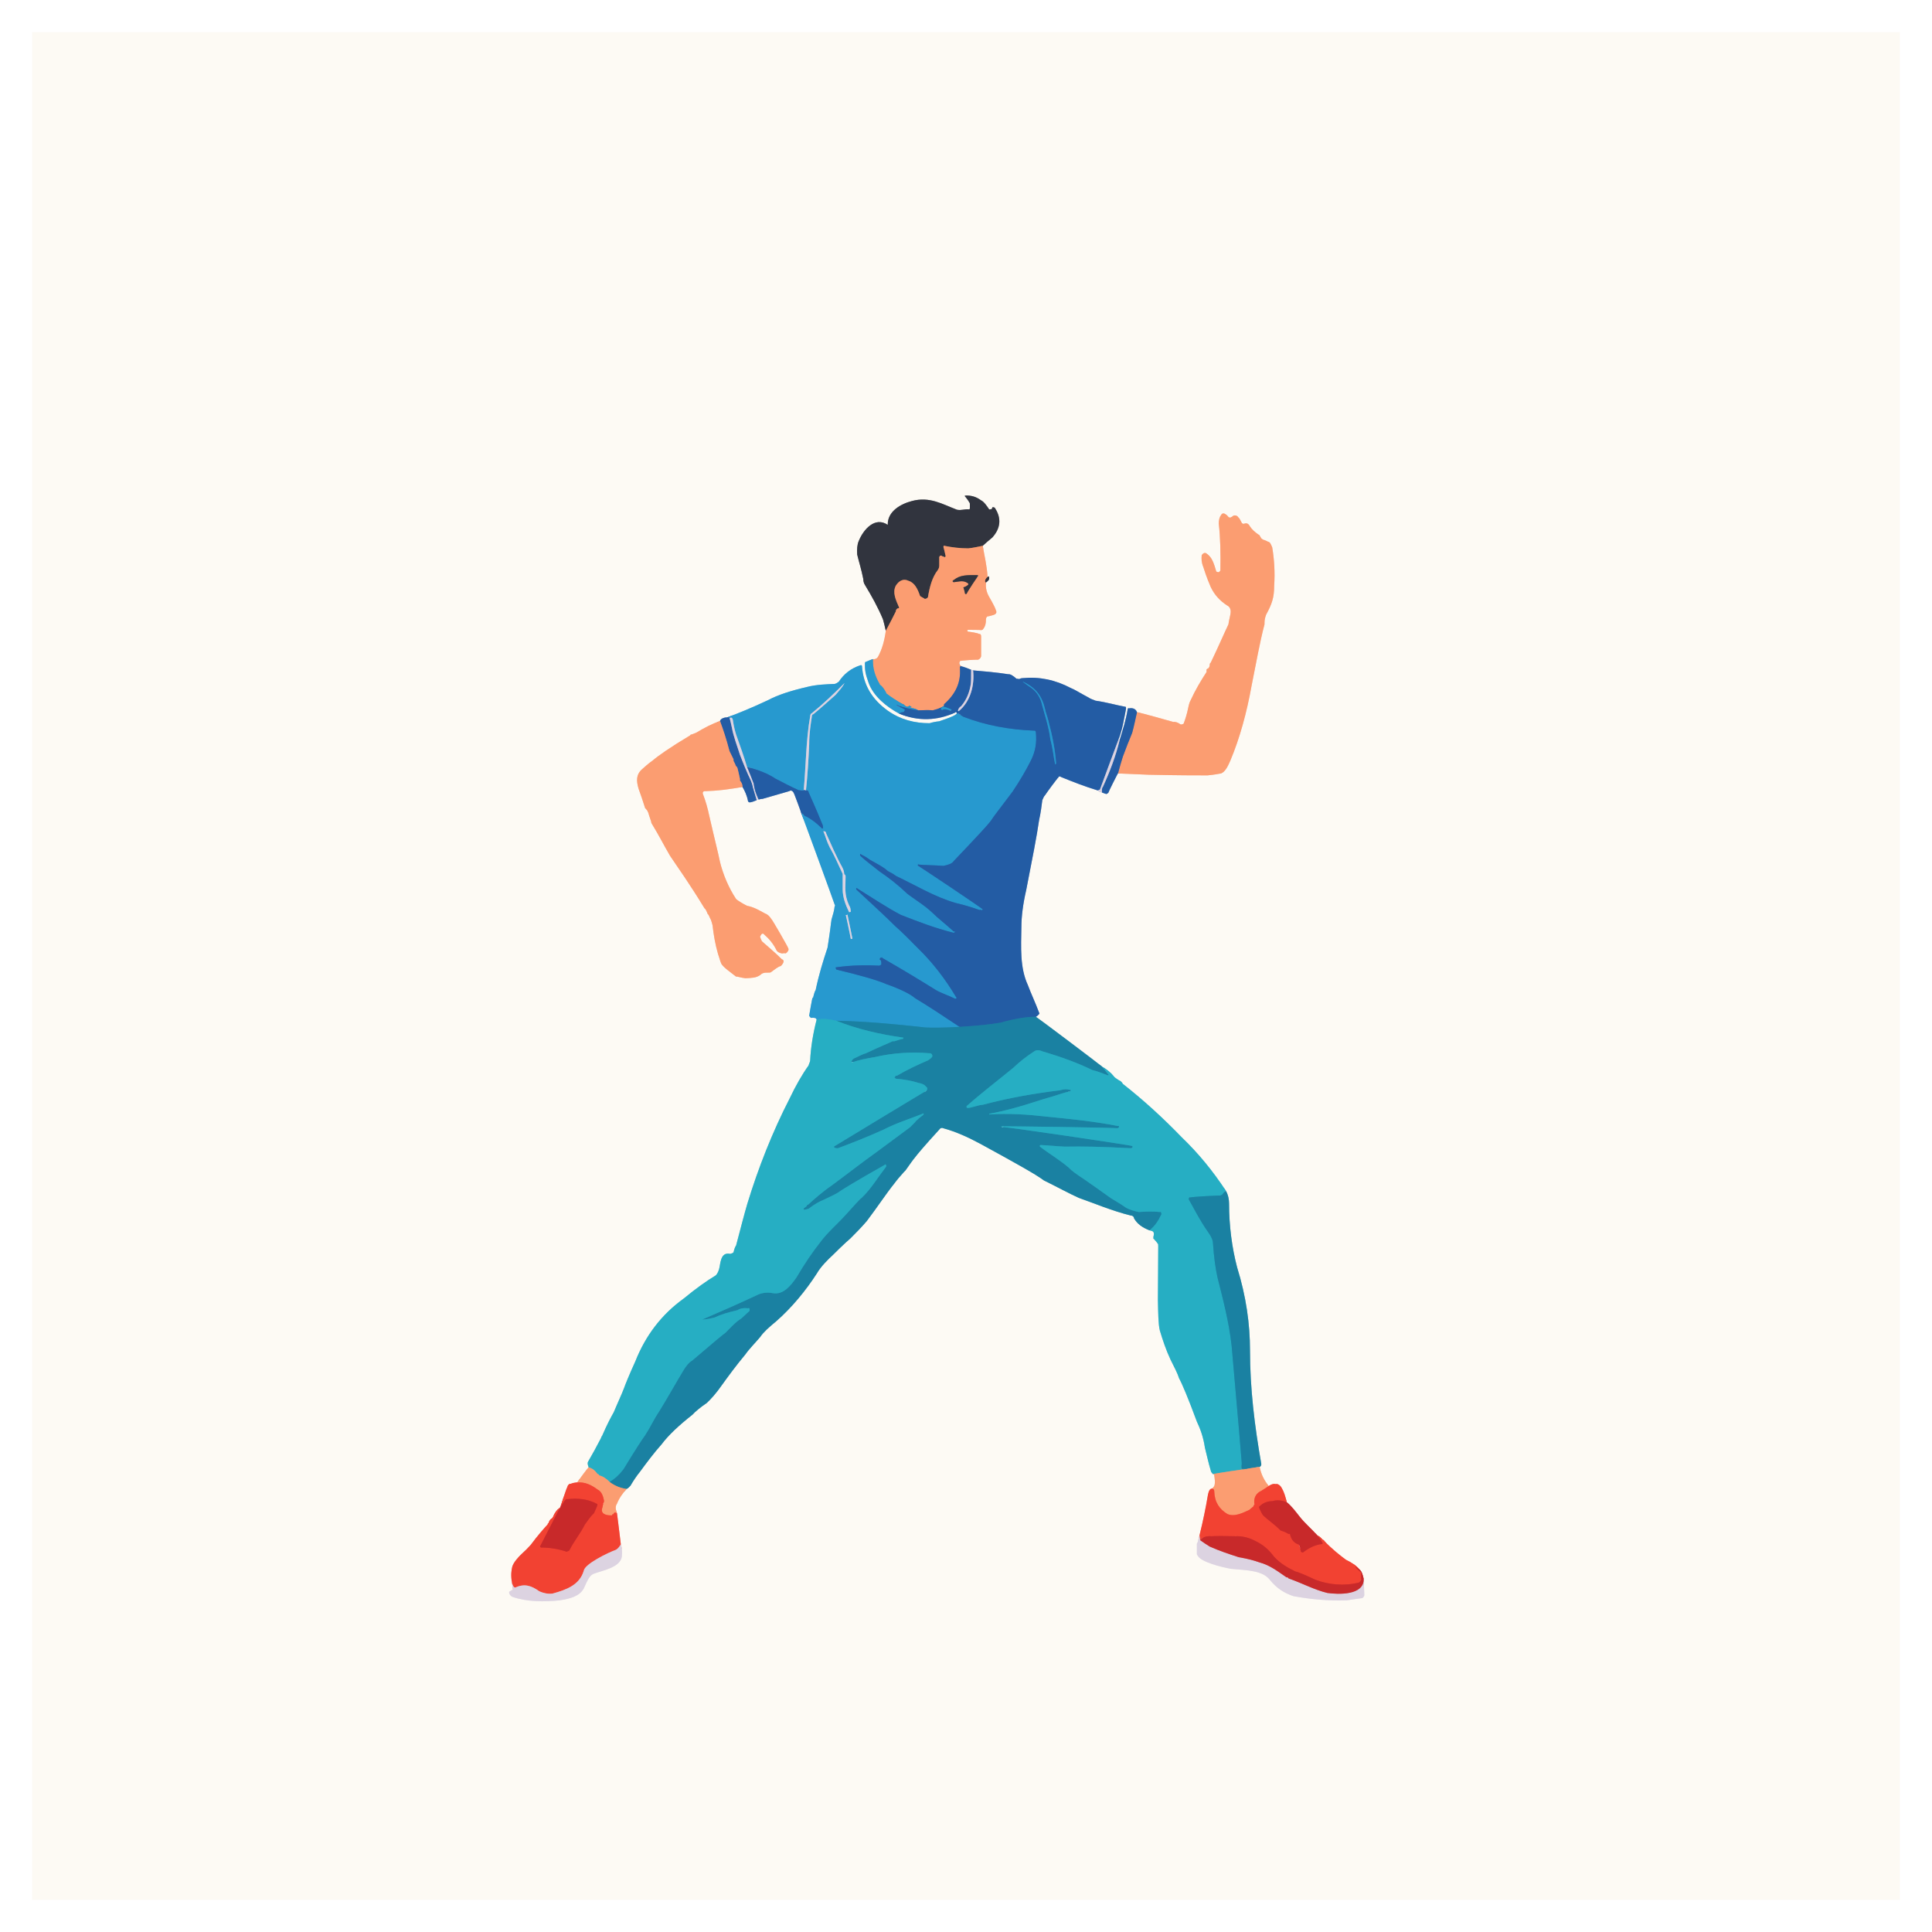 <svg id="svgWorkerArea" xmlns="http://www.w3.org/2000/svg" version="1.1" xmlns:xlink="http://www.w3.org/1999/xlink" xmlns:artdraw="https://artdraw.org" viewBox="0 0 600 600" width="100%" height="100%" style="background: rgb(255, 255, 255);" css="background:#9b9b9b;"><defs id="defsdoc"><pattern id="patternBool" x="0" y="0" width="10" height="10" patternUnits="userSpaceOnUse" patternTransform="rotate(35)"><circle cx="5" cy="5" r="4" style="stroke: none;fill: #ff000070;"></circle></pattern></defs><g id="fileImp_359872522" class="cosito" selItem="1"><g stroke-width="2.00" fill="none" stroke-linecap="butt" id="gImp_500206777" class="grouped"><path id="pathImp_912759158" stroke="#fcccb3" d="M 275.1 195.9 C 274.7 198.8 274 201.6 272.6 204.1 C 272.2 204.6 271.7 204.8 271.1 204.7"></path><path id="pathImp_68035301" stroke="#92cae2" d="M 271.1 204.7 C 271.1 204.6 269 205.5 269 205.5 C 268.7 205.5 268.6 205.8 268.6 206 C 268.6 208.1 268.7 209.1 269.7 211.9 C 271.2 216.3 275.5 219.6 279.2 221.6"></path><path id="pathImp_259100047" stroke="#90abcc" d="M 279.2 221.6 C 285.1 224.1 291.2 223.8 296.6 221.3 C 296.7 221 297.1 221.1 297.2 221.5 C 297.2 221.3 297.2 221.5 297 221.8"></path><path id="pathImp_260843285" stroke="#92cae2" d="M 297 221.8 C 295.5 222.8 294.1 223.1 291.7 224 C 290.7 224.1 289.6 224.3 288.7 224.6 C 284 224.6 279.7 223.5 275.7 220.7 C 270.7 217.1 268.1 212.6 267.7 206.9 C 267.7 206.6 267.5 206.5 267.2 206.6 C 264.2 207.6 262.1 209.3 260.5 211.7 C 260.1 212 259.7 212.3 259.2 212.4 C 256.7 212.5 253.6 212.6 250.8 213.3 C 245.6 214.5 241.6 215.8 238.6 217.4 C 233.5 219.8 229.1 221.6 225.8 222.8"></path><path id="pathImp_281283770" stroke="#90abcc" d="M 225.8 222.8 C 224.6 222.8 223.8 223.3 223.6 223.9"></path><path id="pathImp_42445659" stroke="#fcccb3" d="M 223.6 223.9 C 221.1 224.8 218.6 226.1 216.3 227.5 C 216.1 227.6 215.6 227.8 214.8 228.1 C 214.6 228.1 214.5 228.1 214.3 228.4 C 208.1 232.1 204.3 234.8 202.8 236.1 C 201.1 237.3 200.1 238.3 199.5 238.8 C 197.5 240.5 197.6 242.5 198.3 244.9 C 199 246.8 199.6 248.6 200.3 250.8 C 200.3 250.8 200.3 251 200.5 251.1 C 200.5 251.1 201.1 251.8 201.1 251.9 C 201.1 251.8 201.1 252.1 201.3 252.3 C 201.8 254.1 202.3 255.1 202.3 255.6 C 204.8 259.7 206 262.2 208.1 265.8 C 210.6 269.5 214.3 274.7 218.8 282.1 C 219.1 282.2 219.5 283.1 219.8 283.9 C 219.8 283.7 220.1 284.2 220.8 285.7 C 221 286.2 221.1 286.7 221.3 287.4 C 221.6 290.2 222.1 293.2 223 296.3 C 223.6 298 223.8 299.2 224.3 299.7 C 225 300.6 226.5 301.7 228.6 303.3 C 229 303.2 229.8 303.6 231.5 303.8 C 233.5 303.7 234.8 303.7 236.1 302.8 C 237.1 301.7 238.6 302.2 239.3 302 C 240.6 301.1 241.6 300.2 242.5 300 C 243.3 299.2 243.8 298.2 242.8 297.9 C 240.6 295.7 238.6 294.1 236.6 292.3 C 236.3 291.7 236.1 291.2 236.1 290.9 C 236.1 290.7 236.3 290.2 236.3 290.6 C 236.3 290 237 289.7 237.3 290.2 C 238.8 291.5 240.1 293 241.1 295 C 241.3 295.6 242.3 296.1 243.1 296.1 C 243.1 296 244 296 244 296.1 C 244.6 295.7 245.1 295 244.8 294.5 C 244.8 294.2 239.6 285.2 239.6 285.5 C 239.1 284.7 238.5 284 237.6 283.7 C 235.8 282.7 234.1 281.7 232 281.3 C 230.8 280.7 229.1 279.7 228.6 279.2 C 226.3 275.7 224.6 271.7 223.6 267.7 C 223 264.7 221.8 260.1 220.3 253.5 C 219.8 251.1 219.1 248.6 218.3 246.6 C 218.1 246 218.5 245.6 219.1 245.7 C 222.8 245.6 226.6 245.1 230.6 244.4"></path><path id="pathImp_612327321" stroke="#90abcc" d="M 230.6 244.4 C 231.3 245.6 232 247.1 232.3 248.8 C 232.3 249 232.6 249.1 232.8 249.2 C 233.6 249.1 234.3 248.8 235 248.5"></path><path id="pathImp_36834552" stroke="#ede7eb" d="M 235 248.5 C 235 248.3 235.6 248.1 235.6 248.3"></path><path id="pathImp_267986752" stroke="#90abcc" d="M 235.6 248.3 C 236.3 248.1 236.6 248.1 236.8 248.1 C 239.5 247.3 242.3 246.5 245.1 245.7 C 245.6 245.3 246.3 245.6 246.6 246.5 C 246.6 246.3 249 252.8 249 253"></path><path id="pathImp_904413660" stroke="#92cae2" d="M 249 253 C 249 252.8 259.2 280.7 259.2 280.9 C 259.2 281 259.5 281.2 259.2 281.5 C 259.1 282.7 258.7 284 258.2 285.7 C 258.2 285.7 258.2 286.1 258.1 286.5 C 257.6 290.7 257.1 293.5 257 294.3 C 255.6 298.5 254.3 302.7 253.3 307.5 C 253.1 307.7 252.8 308.6 252.5 309.9 C 252.5 309.7 252.5 309.7 252.3 310 C 252.3 309.7 251.3 315.2 251.3 315.4 C 251.3 315.6 251.5 315.7 251.8 316.1 C 253 316 253.6 316.2 253.6 316.7"></path><path id="pathImp_136850655" stroke="#92d4dc" d="M 253.6 316.7 C 252.5 321 251.8 325.2 251.6 329.4 C 251.6 329.7 251.3 330.2 251.1 330.9 C 249.1 333.7 247.1 337.2 245.3 341 C 239.8 351.7 235.5 362.7 232.1 373.8 C 231.1 377.2 230 381.5 228.6 386.8 C 228.3 387.2 228.1 387.7 227.8 388.9 C 227.6 389.2 227.3 389.2 226.8 389.4 C 223.6 388.7 223.8 392.6 223.3 394.2 C 223 395.2 222.5 396 222.1 396.2 C 219.6 397.7 216.3 400 212.3 403.3 C 205.5 408.2 200.5 414.7 197.3 422.8 C 195.3 427.2 194.1 430.2 193.8 431.1 C 193 433.2 191.8 435.7 190.6 438.6 C 189.8 440 188.6 442.2 187 445.9 C 186.8 446.1 186.8 446.2 186.6 446.7 C 185.3 449.2 184 451.6 182.6 454 C 182.6 454 182.5 454.2 182.5 454.5 C 182.5 454.7 182.6 455.2 182.8 455.7"></path><path id="pathImp_374307466" stroke="#fcccb3" d="M 182.8 455.7 C 182.8 455.5 179.3 460.2 179.3 460.4"></path><path id="pathImp_699313141" stroke="#f89e93" d="M 179.3 460.4 C 179.3 460.2 177.3 460.7 177.3 460.8 C 176.8 460.7 176.3 461.2 176.1 462 C 176.1 461.7 174 468 174 468.1 C 173.1 468.7 172.3 469.7 171.8 471 C 171.8 471.1 171.6 471.2 171.5 471.5 C 171 471.7 170.6 472.2 170.3 473.1 C 170.1 473.1 170.1 473.2 170.1 473.4 C 169 474.6 167.1 476.7 164.8 479.8 C 164 480.7 163.1 481.6 162.1 482.5 C 161 483.5 159.5 485.2 159.1 486.5 C 158.8 487.7 158.6 489.2 159 491.6"></path><path id="pathImp_912531735" stroke="#ede7eb" d="M 159 491.6 C 159 491.5 159.3 493.6 159.3 493.7 C 159.3 493.7 159 493.7 158.8 494.1 C 158.8 493.7 158.6 493.7 158.6 494.1 C 158.5 494.1 158.1 494.2 158.1 494.5 C 158.1 495 158.5 495.6 159.1 495.9 C 163.6 497.5 169.1 497.5 173.8 497 C 177.1 496.5 180 495.7 181.3 493.3 C 182.5 490.7 183.1 489 184.8 488.6 C 187.3 487.7 192.6 486.7 193.1 483.5 C 193.3 481.7 193.1 480.6 192.8 479.6"></path><path id="pathImp_387880471" stroke="#f89e93" d="M 192.8 479.6 C 192.8 479.5 191.6 469.7 191.6 469.9"></path><path id="pathImp_320887309" stroke="#fcccb3" d="M 191.6 469.9 C 191.1 468.7 191.1 467.7 191.6 467 C 192.3 465.2 193.5 463.6 194.6 462.4"></path><path id="pathImp_434956594" stroke="#8cbecb" d="M 194.6 462.4 C 195.1 462.2 195.5 461.7 195.8 461.4 C 196.6 460 197.8 458.2 198.8 457 C 201 454 203.1 451.2 205.5 448.5 C 207.6 445.7 210.8 442.7 215.1 439.3 C 215.8 438.5 217.3 437.2 219.5 435.7 C 220.8 434.5 222.5 432.6 224.3 430 C 226.1 427.5 228.5 424.2 231.5 420.6 C 232.6 419 234.5 417.1 236.1 415.2 C 237.1 413.7 238.8 412.2 241.1 410.3 C 246 406 250.3 400.7 253.6 395.6 C 255 393.2 257.1 391.2 258.7 389.7 C 262.2 386.2 264.1 384.6 264.1 384.6 C 265.7 383 267.5 381.2 269.2 379.2 C 272.6 374.7 275.2 370.7 277.7 367.6 C 278.5 366.5 279.6 365.2 280.7 364 C 281 363.7 281.1 363.6 281.2 363.5 C 282.6 361.5 283.6 360.1 284.2 359.4 C 284.7 358.7 287.2 355.7 291.7 350.8 C 292.1 350.2 292.6 350.2 293 350.4 C 297 351.5 300.7 353.2 304.6 355.3 C 315.2 361.1 321.7 364.7 324.2 366.6 C 327.5 368.2 332.1 370.7 335 372 C 339.6 373.6 345.2 376 351.2 377.5 C 351.6 377.5 352.1 377.7 352.2 378.4 C 353.2 380.1 354.7 381.2 357 382.1"></path><path id="pathImp_329441477" stroke="#92d4dc" d="M 357 382.1 C 358.2 382.2 358.6 382.7 358.2 384.1 C 358.2 384.2 358.2 384.5 358.2 384.7 C 358.2 384.6 359.5 386 359.5 386.2 C 359.7 386.2 359.7 386.6 359.7 387 C 359.7 393.7 359.6 399.2 359.6 403.7 C 359.7 408 359.7 411.1 360.2 413.2 C 361.1 416.2 362.1 419.2 363.5 422.2 C 364.7 424.6 365.7 426.5 366.2 428.1 C 367.1 429.7 369 434.2 371.7 441.5 C 372.7 443.6 373.7 446.2 374.2 449.6 C 374.7 451.5 375.2 454 376.1 457 C 376.1 457.1 376.2 457.2 376.7 457.8"></path><path id="pathImp_433179776" stroke="#fcccb3" d="M 376.7 457.8 C 377 457.7 377.2 458.2 377.2 459 C 377.5 461.1 377.1 462.2 376 462.4"></path><path id="pathImp_203497297" stroke="#f89e93" d="M 376 462.4 C 375.5 462.7 375.2 463.6 375 465 C 374.5 468 373.7 472 372.5 476.9"></path><path id="pathImp_346490741" stroke="#ede7eb" d="M 372.5 476.9 C 372.2 477.7 372.2 478.6 371.7 479.4 C 371.7 479.6 371.7 480.7 371.7 482.7 C 371.7 482.7 371.7 482.7 372 483.2 C 373.2 485.2 379.5 486.7 382.2 487.2 C 387.6 487.7 392.2 487.7 394.5 490.8 C 396.5 493.2 398.7 494.7 401.7 495.7 C 407.2 496.7 412.7 497.2 418.2 497 C 420.1 496.7 421.7 496.5 423.1 496.3 C 423.5 496 423.7 495.6 423.7 495.4 C 423.7 495.2 423.5 490.2 423.5 490.3"></path><path id="pathImp_571766137" stroke="#e3928f" d="M 423.5 490.3 C 423.2 489.1 423 488.1 422.2 487.4"></path><path id="pathImp_891139767" stroke="#f89e93" d="M 422.2 487.4 C 421.2 486.2 419.7 485.2 418 484.4 C 416.1 483 413.7 481.1 411.2 478.5 C 411.2 478.2 411.2 478.2 411.2 478.4 C 411.2 478.2 411.2 478.2 411.2 478.4 C 411 478.2 410.7 478.2 410.7 478.1 C 410.2 477.5 409.7 477.1 409.1 476.8"></path><path id="pathImp_544583557" stroke="#e3928f" d="M 409.1 476.8 C 407.2 474.7 405.2 473 403.7 471.1 C 402.2 469.2 401.1 467.7 399.6 466.5"></path><path id="pathImp_738452532" stroke="#f89e93" d="M 399.6 466.5 C 399.2 464.7 398.7 463.2 398.1 462.2 C 397.6 461.2 396.7 460.7 396.2 460.9 C 395.5 460.7 394.7 461 394 461.5"></path><path id="pathImp_448401483" stroke="#fcccb3" d="M 394 461.5 C 392.6 459.7 391.7 458 391.2 455.6"></path><path id="pathImp_718386944" stroke="#8cbecb" d="M 391.2 455.6 C 391.7 455.2 391.7 455 391.7 454.6 C 389.6 442.7 388.2 431.1 388.2 419.4 C 388.2 411.2 387 402.6 384.2 393.6 C 382.6 387.5 381.7 380.7 381.7 373.8 C 381.7 372.7 381.5 371.2 380.7 369.8"></path><path id="pathImp_631481813" stroke="#92d4dc" d="M 380.7 369.8 C 376.7 363.7 372.2 358.2 367 353.2 C 361.2 347.2 355.2 341.7 348.7 336.6 C 348.5 336.2 348.1 335.7 347.5 335.5 C 346.7 335 346.2 334.6 346.1 334.5 C 345.1 333.2 343.7 332.1 342.2 331.2"></path><path id="pathImp_118119601" stroke="#8cbecb" d="M 342.2 331.2 C 342.2 331.1 321.7 315.6 321.7 315.8"></path><path id="pathImp_337797869" stroke="#90abcc" d="M 321.7 315.8 C 322.6 315.2 323 314.7 322.7 314.5 C 321.6 311.5 320.2 308.6 319.2 305.9 C 316.7 300.5 317.1 294.1 317.2 287.9 C 317.2 284.7 317.7 280.7 318.7 276.4 C 320.6 266.7 322 259.6 322.7 254.7 C 323.2 252.5 323.5 250.1 323.7 248.5 C 324 247.8 324.2 247.3 324.6 246.9 C 324.6 246.8 328.6 241.3 328.6 241.6 C 328.7 241.1 329.2 241 329.5 241.3 C 333.2 242.8 337 244.3 341 245.5"></path><path id="pathImp_399552485" stroke="#ede7eb" d="M 341 245.5 C 341.2 245.8 341.7 246 342.2 246.1"></path><path id="pathImp_628906436" stroke="#90abcc" d="M 342.2 246.1 C 342.7 246.3 343.2 246.5 343.6 246.6 C 343.7 246.5 344.2 246.3 344.2 246.2 C 344.2 246 347.2 240 347.2 240.2"></path><path id="pathImp_367411088" stroke="#fcccb3" d="M 347.2 240.2 C 350.5 240.3 353.6 240.5 356.7 240.6 C 365.7 240.8 372 240.8 375 240.8 C 377.1 240.6 378.6 240.3 379.2 240.2 C 380.7 239.6 381.5 237.5 382.1 236.2 C 385 229.3 387.2 221.3 388.7 212.9 C 390.1 206 391.2 199.6 392.7 193.9 C 392.7 193.6 392.7 193.5 392.7 193.4 C 392.7 192.3 393 191.5 393.2 190.9 C 395 187.6 395.7 185.6 395.7 182 C 396 177.6 395.7 173.6 395.1 170 C 394.7 169.1 394.5 168.3 393.7 168.2 C 393.7 168.1 392.1 167.5 392.1 167.5 C 392 167.3 391.7 167.1 391.7 167.3 C 391.7 167.1 391.2 166.3 391.2 166.4 C 391.2 166.1 391.1 166.1 391.1 166.2 C 389.7 165.3 388.7 164.3 388.2 163.5 C 387.7 162.6 387.2 162.3 386.2 162.7 C 386 162.6 385.7 162.6 385.6 162.3 C 385.2 161.6 385 161 384.6 160.7 C 384.2 160 383.2 159.8 382.6 160.5 C 382.5 160.5 382.2 160.6 382.1 160.8 C 381.7 160.6 381.7 160.6 381.6 160.7 C 381.6 160.6 380.7 159.6 380.7 159.8 C 380.2 159.3 379.5 159.3 379.2 160 C 378.7 160.6 378.5 161.6 378.5 162.6 C 379 167 379.1 171.8 379 177.2 C 379 177.6 378.2 177.8 378.1 177.8 C 377.7 177.6 377.7 177.3 377.7 177.4 C 377 175.1 376.5 173.1 374.7 171.9 C 374.2 171.5 373.6 171.8 373.2 172.4 C 373.1 173.6 373.1 174.6 373.7 176.1 C 374.7 179.3 375.7 181.6 376 182.3 C 377.1 184.6 378.7 186.5 381.2 188.1 C 381.7 188.3 382.2 189 382.2 189.9 C 382.2 191 381.7 192.3 381.5 193.9 C 380.2 196.6 378.5 200.6 376 205.8 C 376 205.8 375.7 206 375.7 206.3 C 375.7 206.8 375.6 207.3 375.1 207.7 C 375 207.6 375 207.6 374.7 207.9 C 374.7 207.8 374.7 208.5 374.7 208.5 C 374.7 208.5 374.7 208.6 374.7 208.7 C 373 211.3 371.2 214.3 369.7 217.6 C 369.2 218.5 369.1 219.6 368.7 221.2 C 368.5 222 368.2 223.1 367.6 224.7 C 367.5 224.8 367.2 225 366.7 225 C 365.7 224.3 365 224.1 364.2 224.2 C 364.1 224.1 364.1 224.1 364 224.1 C 364 224.1 353.1 221 353.1 221.2"></path><path id="pathImp_976571562" stroke="#90abcc" d="M 353.1 221.2 C 352.7 220 351.6 219.8 350.6 220 C 350.5 219.8 350.2 220 350.2 220.3 C 349.7 223.5 348.7 226.6 347.7 229.9"></path><path id="pathImp_646547795" stroke="#ede7eb" d="M 347.7 229.9 C 347.6 229.8 347.5 229.5 347.5 229.3"></path><path id="pathImp_181375795" stroke="#90abcc" d="M 347.5 229.3 C 348.7 226.1 349.2 222.6 349.7 220.1 C 349.7 219.6 349.7 219.5 349.5 219.5 C 346.7 219 343.7 218.1 340.2 217.6 C 339.6 217.3 338.7 217.1 338.2 216.7 C 335.2 215.1 333.5 214 332.6 213.7 C 327.7 211.1 322.7 210.1 317.6 210.6 C 317.1 210.6 316.7 210.8 316.5 210.9 C 316.2 210.8 316.1 210.8 315.7 210.8 C 314.6 209.8 313.7 209.3 313.2 209.4 C 309.5 208.8 305.7 208.5 302.2 208.2"></path><path id="pathImp_550092938" stroke="#ede7eb" d="M 302.2 208.2 C 301.7 208 301.7 208 301.6 208"></path><path id="pathImp_194370219" stroke="#90abcc" d="M 301.6 208 C 301.6 208 298.7 206.8 298.7 207"></path><path id="pathImp_867163345" stroke="#fcccb3" d="M 298.7 207 C 298 206.6 297.7 206.1 298.1 205.5 C 298.1 205.1 298.1 205.1 298.2 205.3 C 298.2 205.1 303.6 204.8 303.6 204.9 C 304.2 204.8 304.6 204.3 304.7 203.8 C 304.7 203.8 304.7 197.5 304.7 197.7 C 304.7 197.1 304.5 196.8 304 196.9 C 304 196.6 300.6 196.1 300.6 196.2 C 300.5 196 300.2 195.8 300.5 195.7 C 300.5 195.6 300.6 195.6 300.7 195.6 C 300.7 195.6 304.7 195.6 304.7 195.7 C 305 195.6 305.2 195.6 305.2 195.5 C 306 194.6 306.2 193.6 306.2 192.3 C 306.2 191.8 306.6 191.3 307 191.4 C 308.2 191 310.1 191 309.2 189.3 C 309.2 189.1 308.6 187.8 307.1 185.2 C 306.2 183.6 306.1 182.1 306.2 180.9"></path><path id="pathImp_513582043" stroke="#979799" d="M 306.2 180.9 C 307 180.3 307.2 180 307.2 179.6 C 307.2 179 307.1 178.8 306.7 179.2"></path><path id="pathImp_652806636" stroke="#fcccb3" d="M 306.7 179.2 C 306.5 175.6 305.7 172.6 305.2 169.5"></path><path id="pathImp_894915551" stroke="#979799" d="M 305.2 169.5 C 306.2 168.6 307.1 167.8 308.2 166.9 C 310.7 164.1 311.1 161 309 157.8 C 309 157.6 308.7 157.6 308.7 157.6 C 308.2 157.3 308.2 157.6 308 158.1 C 307.7 158.1 307.2 158.3 307.2 158.2 C 306.6 157.3 305.6 155.8 304.7 155.4 C 303.2 154.3 301.7 153.8 299.7 153.9 C 299.7 153.8 299.6 154 299.7 154.2 C 299.7 154.1 299.7 154.1 299.7 154.2 C 299.7 154.1 301 155.8 301 156 C 301.1 156.1 301.2 156.1 301.2 156.6 C 301.2 156.5 301.2 157.8 301.2 157.9 C 301.2 157.8 301.2 158.1 301 158.2 C 299.7 158 298.6 158.6 297.2 158.3 C 292.7 156.6 288.7 154.1 283.2 155.6 C 279.7 156.5 275.7 158.8 275.7 162.8 C 275.7 162.8 275.7 163 275.7 163 C 275.7 162.8 275.7 162.8 275.7 163 C 271.7 160.3 268.1 164.5 266.7 168 C 266.2 169.1 266.1 170.6 266.2 172.2 C 266.7 174.3 267.5 176.8 268.1 179.8 C 268.1 180.3 268.2 181.1 268.7 181.8 C 270.7 185.1 272.6 188.5 274.2 192.3 C 274.2 192.1 274.2 192.1 274.2 192.4 C 274.2 192.1 275.1 195.8 275.1 195.9"></path><path id="pathImp_398530261" stroke="#966958" d="M 305.2 169.5 C 303.7 169.8 302.5 170.1 300.7 170.3 C 298.1 170.3 295.7 170 293.2 169.5 C 293.2 169.3 293 169.5 293 169.9 C 293 169.8 293.7 172.6 293.7 172.8 C 293.7 172.8 293.5 173 293.2 173.1 C 293.2 172.8 293 172.8 292.7 172.8 C 292.2 172.3 291.7 172.6 291.7 173.2 C 291.7 173.1 291.7 173.1 291.7 173.2 C 291.7 173.1 291.7 175.5 291.7 175.6 C 291.7 176 291.6 176.6 291.2 177.1 C 289.5 179.3 288.7 182.3 288.2 185.4 C 288.2 185.6 287.7 186 287.2 186 C 287 185.8 286.5 185.6 286.2 185.4 C 286 185.3 285.7 185.1 285.7 185 C 285 183 284.1 181 282.2 180.4 C 280.6 179.6 279.2 180.3 278.2 181.9 C 277.1 184 278.2 186.3 279.2 188.6 C 279.2 188.6 279.2 188.8 279.2 188.9 C 278.7 188.8 278.2 189.3 278.2 189.9 C 277.5 191.3 276.5 193.3 275.1 195.9"></path><path id="pathImp_666520376" stroke="#966958" d="M 306.7 179.2 C 306 179.8 305.7 180.6 306.2 180.9"></path><path id="pathImp_446460574" stroke="#8f7d8b" d="M 298.7 207 C 298.5 206.8 298.2 206.8 298.2 207.1 C 298.1 207.1 298.1 207.1 298.1 207.4 C 298.5 212 296.7 215.6 293.2 218.7 C 293.2 218.6 293.2 218.8 293.2 219.1 C 293.2 219.1 293 219.1 293 219.5"></path><path id="pathImp_774410619" stroke="#919ba0" d="M 293 219.5 C 293 219.3 292.7 219.3 292.7 219.5"></path><path id="pathImp_208581150" stroke="#8f7d8b" d="M 292.7 219.5 C 291.7 220.1 290.7 220.3 289.7 220.6 C 288.7 220.5 287.2 220.5 285.2 220.6"></path><path id="pathImp_928875460" stroke="#919ba0" d="M 285.2 220.6 C 284.2 220 283.2 219.8 282.2 219.9 C 282.2 219.8 282.2 219.8 282.2 219.9 C 282.5 219.8 282.7 219.6 283 219.7 C 283 219.6 283.1 219.5 283 219.6 C 283 219.3 283 219.3 283 219.5 C 282.7 219.3 282.7 219.3 282.7 219.4 C 282.6 219.1 282.2 219.1 282.2 219.4 C 281.7 219.6 281.5 219.5 281.1 219.2 C 280.7 218.8 280.5 218.6 280.2 218.6 C 278.5 217.6 276.7 216.5 275.2 215.3 C 275.2 215.1 275.2 215.1 275.2 215.1 C 274.6 214 274 213.1 273.2 212.6 C 273.2 212.3 273.2 212.3 273.1 212.3 C 271.7 209.8 271 207.5 271.1 204.7"></path><path id="pathImp_978182570" stroke="#257bba" d="M 285.2 220.6 C 283 220.3 280.7 219.8 278.7 219 C 278.6 218.8 278.5 219 278.5 219.1 C 278.5 219 278.5 219.1 278.5 219.2 C 278.5 219.1 278.5 219.1 278.5 219.2 C 278.5 219.1 280.7 220.1 280.7 220.2 C 281.1 220.1 281.1 220.8 280.7 221.1 C 280.7 221 280.5 221.1 280.5 221.2 C 280.2 221.1 279.7 221.3 279.2 221.6"></path><path id="pathImp_40274633" stroke="#8098c3" d="M 301.6 208 C 301.6 210.1 301.6 211.6 301.5 212.4 C 301.1 215 300.2 217.3 298.5 219.3 C 297.7 219.8 297.5 220.5 297.5 220.8 C 297.5 220.8 297.7 220.8 297.7 220.9 C 297.7 220.8 297.7 220.8 297.7 220.9 C 301.5 217.8 302.7 212.6 302.2 208.2"></path><path id="pathImp_327428178" stroke="#8098c3" d="M 347.5 229.3 C 345.5 234.6 343.6 239.8 341.6 245.2 C 341.5 245.3 341.2 245.3 341.2 245.5 C 341.2 245.3 341 245.3 341 245.5"></path><path id="pathImp_331566101" stroke="#1f6fa3" d="M 321.7 315.8 C 319.5 315.7 315.7 316.2 310.7 317.6 C 307.2 318.2 303.1 318.6 298 318.9"></path><path id="pathImp_359869641" stroke="#257bba" d="M 292.7 219.5 C 292.7 219.3 292.2 220.1 292.2 220.2 C 292.2 220.1 292.2 220.3 292.6 220.5 C 292.6 220.3 292.6 220.3 292.6 220.5 C 293.2 220.1 294.2 220.3 295.2 220.7 C 295.2 220.6 295.5 220.5 295.5 220.6 C 295.5 220.5 295.5 220.3 295.5 220.4 C 295.5 220.3 295.5 220.3 295.5 220.4 C 295.5 220.3 293 219.3 293 219.5"></path><path id="pathImp_281206406" stroke="#257bba" d="M 297 221.8 C 297 221.6 297.5 221.5 297.5 221.6 C 297.5 221.3 297.7 221.3 297.7 221.6 C 298.2 222 298.7 222.3 299.2 222.6 C 306.2 225.3 313.5 226.6 321.1 226.9 C 321.5 226.8 321.7 227.1 321.7 227.5 C 322 230.5 321.6 233.3 320.2 236.1 C 318.6 239.3 316.7 242.5 314.5 245.8 C 310.5 251.1 308.2 254.1 308.2 254.2 C 307.5 255.5 303.5 259.7 296.2 267.4 C 295.7 268.2 294.5 268.6 293 268.9 C 290.2 268.7 287.7 268.7 285.2 268.5 C 285.1 268.2 285 268.6 285.1 268.8 C 285.1 268.7 285.1 268.7 285.1 268.9 C 285.1 268.7 305.2 282.2 305.2 282.4 C 305.2 282.2 305.2 282.5 305 282.7 C 305 282.5 305 282.5 305 282.7 C 304.7 282.6 304.7 282.5 304.2 282.6 C 303 282.2 300.2 281.2 296.7 280.4 C 290.2 278.5 284.5 275 278.2 272 C 277.6 271.5 276.7 271 275.7 270.5 C 274.2 269.1 272.2 268.2 270.5 267.2 C 270.2 267.1 269.2 266.2 267.5 265.4 C 267.2 265.1 267.1 265.1 267.1 265.5 C 267.1 265.5 267.1 265.6 267.2 265.8 C 268.7 267.2 270.7 268.7 273.1 270.6 C 276.2 272.7 279.1 275 281.7 277.5 C 283.7 279.1 287.1 281.1 289.5 283.4 C 291.2 285.1 293.7 287 296.2 289.3 C 296.7 289.2 296.6 289.6 296.2 289.7 C 296.2 289.6 296.2 289.6 296.2 289.7 C 290.2 288.2 285.1 286.2 279.7 284.1 C 275.2 281.7 271.2 279 266.2 275.9 C 266.1 275.7 265.7 275.7 266 276.1 C 266 276 266 276.2 266 276.3 C 270.6 280.6 274.6 284.2 278 287.6 C 280.7 290 282.2 291.6 285.2 294.6 C 289.7 299 293.7 304.2 297 309.8 C 297.2 309.7 297 310.1 296.7 310.3 C 296.7 310.1 296.7 310.1 296.7 310.2 C 294.7 309.2 292.7 308.6 290.7 307.5 C 286.2 304.7 280.5 301.2 274 297.5 C 273.7 297.2 273.2 297.5 273.2 297.8 C 273.2 297.7 273.2 297.7 273.2 298 C 273.7 298.2 273.7 298.7 273.7 299.5 C 273.7 299.7 273.2 299.7 273.2 299.9 C 269.2 299.7 264.7 299.7 259.7 300.4 C 259.6 300.2 259.5 300.6 259.6 300.9 C 259.6 300.7 259.6 300.7 259.6 300.9 C 259.6 300.7 259.6 300.7 259.6 301 C 259.7 300.7 259.7 300.7 259.7 301.1 C 267.7 303 272.7 304.5 275.2 305.6 C 279.7 307.2 282.7 308.7 284.2 310 C 288.7 312.7 293.2 315.7 298 318.9"></path><path id="pathImp_284891405" stroke="#218db9" d="M 298 318.9 C 292.7 319.2 289.5 319.2 287.5 319.1 C 278.5 318.1 269.2 317.2 259.7 317"></path><path id="pathImp_446732698" stroke="#27a4c9" d="M 259.7 317 C 257.6 316.5 255.5 316.2 253.6 316.7"></path><path id="pathImp_729701817" stroke="#257bba" d="M 249 253 C 249 252.6 249.1 252.5 249.3 252.7 C 249.3 252.6 249.5 252.8 249.6 253 C 249.6 253.1 249.6 253.1 249.8 253.3 C 251.6 254.1 253.5 255.5 255.3 257.3 C 255.3 257.2 255.6 257.2 255.6 257.2 C 255.6 257 255.6 257 255.6 257.1 C 255.6 256.6 255.5 256.1 255.3 255.8 C 255 255 253.6 251.6 251.1 246 C 251.1 245.6 250.8 245.3 250.3 245.5"></path><path id="pathImp_875726241" stroke="#82b6d8" d="M 250.3 245.5 C 250.8 240.6 251.1 235.8 251.3 231.2 C 251.3 227.6 251.8 224.8 252.1 222.7 C 252.1 222.1 252.3 221.8 252.6 221.8 C 254.8 220 257 218 259.5 215.8 C 260.5 214.6 261.5 213.6 262.2 212.3 C 262.2 212.1 262.2 212 262.2 212.2 C 262.2 212 262.2 212 262.2 212.2 C 262.2 212 262.2 212 262.2 212.2 C 259.1 215.3 255.8 218.5 252.1 221.5 C 251.8 221.6 251.6 222 251.6 222.5 C 250.3 229.8 250.3 237.8 249.6 245.5"></path><path id="pathImp_157622867" stroke="#257bba" d="M 249.6 245.5 C 249 245.5 248.5 245.5 248 245.4 C 245.6 244.3 243.3 243.1 240.8 241.8 C 238.6 240.3 235.6 239.1 232 238.2"></path><path id="pathImp_210522951" stroke="#82b6d8" d="M 232 238.2 C 231 234.8 229.8 231.5 228.6 228.1 C 228.1 226.5 227.8 225 227.6 223.6 C 227.5 223 227.1 222.6 226.6 223"></path><path id="pathImp_478219475" stroke="#257bba" d="M 226.6 223 C 226.6 222.8 225.8 222.6 225.8 222.8"></path><path id="pathImp_410406845" stroke="#2098b3" d="M 342.2 331.2 C 342.2 331.1 344.2 333.7 344.2 333.7 C 344.5 333.7 344.2 333.7 344.2 334 C 344.2 333.7 344.2 333.7 344.2 334 C 342.7 333.5 341 332.7 339.2 332.3 C 334.7 330.1 329.5 328.2 323.7 326.5 C 322.7 326 321.7 326.1 321.2 326.5 C 318.7 328.1 316.7 329.7 314.7 331.6 C 309.7 335.7 305.2 339.1 300.2 343.5 C 300.1 343.6 300.2 343.7 300.2 344.1 C 300.5 344 300.5 344 300.5 344.1 C 302 344 303.6 343.2 305.2 343.1 C 313.1 341 321 339.6 329.2 338.6 C 330.5 338.2 331.5 338.2 332.2 338.5 C 332.5 338.2 332.6 338.7 332.5 338.9 C 332.5 338.7 332.5 338.7 332.2 339 C 330.6 339.2 328.7 340 326.6 340.6 C 325.1 341 323.2 341.6 320.7 342.4 C 316.7 343.7 312.1 345 307.2 345.9 C 307.2 345.7 307.2 345.7 307.2 346 C 307.2 345.7 307.2 345.7 307.2 346 C 307.2 345.7 307.2 346.1 307.2 346.1 C 313.2 345.7 319.2 346.1 325.2 346.8 C 332.2 347.5 339.6 348.2 347.2 349.7 C 347.2 349.6 347.5 349.6 347.5 349.8 C 347.5 349.7 347.5 349.7 347.5 350.1 C 347.5 350.2 347.2 350.2 347.1 350.4 C 347.1 350.2 311 349.7 311 349.8 C 310.7 349.7 310.7 349.7 310.7 349.8 C 310.7 349.7 310.7 349.7 310.7 349.8 C 310.7 349.7 311 349.7 311.1 350 C 311.1 349.7 351.6 355.7 351.6 355.9 C 351.7 355.7 351.7 356 351.7 356.1 C 351.7 356 351.7 356.2 351.7 356.4 C 351.7 356.2 351.6 356.5 351.5 356.6 C 341.5 356.1 336.7 356 330.7 356.1 C 328.2 356 325.7 355.7 323.2 355.6 C 323.1 355.5 322.7 355.7 323 356.1 C 323 356 323 356 323.1 356.2 C 326.1 358.5 329.1 360.2 332 362.7 C 332.7 363.5 334.2 364.6 336.5 366.1 C 338.7 367.6 341.5 369.6 345 372.1 C 346.6 373.1 348.2 374 349.6 375 C 350.7 375.7 352.6 376.2 353.7 376.4 C 356.2 376.2 358.6 376.2 360.2 376.4 C 360.6 376.2 360.7 376.7 360.7 377.1 C 359.7 379.2 358.7 380.7 357 382.1"></path><path id="pathImp_57705058" stroke="#8b8f8a" d="M 194.6 462.4 C 192.3 462.1 190.6 461.2 189.3 460.2"></path><path id="pathImp_801753719" stroke="#2098b3" d="M 189.3 460.2 C 191 459.2 192.3 458 193.6 456.3 C 197.3 450.2 199.6 446.7 200.3 445.8 C 202 443.2 203.1 440.7 204.6 438.5 C 207.1 434.5 210.1 429.1 212 426 C 212.8 424.6 213.8 423.2 215 422.5 C 221.3 417.1 224.8 414.2 225.3 413.9 C 227.5 411.7 228.3 410.7 230.3 409.4 C 231.6 408.2 232.3 407.5 232.8 407.1 C 232.8 406.7 232.8 406.7 232.8 406.7 C 232.8 406.2 232.6 406.2 232.3 406.3 C 231.1 406.2 230.1 406.2 229 406.9 C 225.6 407.7 224.3 408.1 221.8 409.2 C 220.6 409.5 219.6 409.7 218.3 409.8 C 218.1 409.7 218.1 409.7 218.3 409.7 C 218.3 409.5 218.3 409.5 218.3 409.7 C 224.1 407.2 229.8 404.7 235.1 402.2 C 236.3 401.6 238.1 401.2 240 401.6 C 243.3 402.2 245.6 399.2 247.3 396.8 C 250 392.2 252.5 388.6 254.8 385.7 C 257 382.7 260.2 380 262.7 377.2 C 265.5 374.1 267.2 372.2 267.6 372 C 270.6 369.1 272 366.5 275.2 362.3 C 275.2 362.1 275.2 362.1 275.2 362.2 C 275.2 362 275.2 361.7 275.2 361.9 C 275.1 361.6 275 361.5 274.7 361.8 C 266 366.7 261.1 369.7 260.2 370.4 C 259.2 371 257.7 371.7 255.6 372.7 C 254.8 373 253.3 373.7 251.1 375.4 C 250.8 375.5 250.3 375.6 249.8 375.7 C 249.6 375.7 249.6 375.5 249.6 375.4 C 249.6 375.2 249.6 375.2 249.6 375.3 C 250 375 250.3 374.7 250.5 374.6 C 250.6 374.2 250.8 374.1 251 374.1 C 252.6 372.6 255.6 370 258.1 368.3 C 263 364.7 268.1 360.7 272.2 357.8 C 275.7 355.2 279.2 352.6 282.6 350.1 C 283.1 349.6 283.6 349.1 284.2 348.5 C 284.2 348.2 284.2 348.2 284.2 348.5 C 284.2 348.2 286.7 346.2 286.7 346.3 C 287 346.1 287 345.7 286.7 345.9 C 286.7 345.7 286.6 345.7 286.5 345.9 C 282.2 347.6 278.5 348.7 274.2 350.9 C 269.1 353.2 264.2 355.1 260.2 356.6 C 260 356.6 259.6 356.6 259.1 356.4 C 259 356.2 258.7 356 259.1 356 C 259.1 356 259.1 356 259.1 356 C 259.1 356 287.6 338.7 287.6 338.8 C 288.1 338.5 288.1 337.7 287.6 337.5 C 287 336.7 286.2 336.5 285.2 336.3 C 283.1 335.6 280.7 335.2 278.2 335 C 278 334.7 277.7 334.5 278 334.4 C 278 334.2 278 334.2 278 334.4 C 278 334.2 278.2 334 278.5 334.1 C 281.7 332.2 285.2 330.6 288.2 329.3 C 288.7 329 289.2 328.6 289.5 328.2 C 289.7 327.6 289.2 327 288.7 327.1 C 283 326.6 277.2 327 271.6 328.3 C 269.1 328.7 266.7 329.2 264.7 329.9 C 264.6 329.7 264.2 329.7 264.2 329.6 C 264.2 329.2 264.5 329.2 264.5 329.5 C 264.7 329 265.1 328.7 265.7 328.5 C 267.7 327.5 268.7 327.1 268.7 327.2 C 274 324.7 276.6 323.7 276.7 323.6 C 277.1 323.5 277.2 323.2 277.6 323.4 C 278.5 323.2 279.6 322.7 280.5 322.6 C 280.5 322.2 280.6 322.2 280.5 322.3 C 280.5 322.2 280.5 322.2 280.2 322.2 C 273.2 321.2 266.2 319.6 259.7 317"></path><path id="pathImp_55790996" stroke="#8098c3" d="M 342.2 246.1 C 342.2 245.3 342.2 244.6 342.5 244.4 C 344.7 239.6 346.5 234.8 347.7 229.9"></path><path id="pathImp_273074331" stroke="#91a69a" d="M 189.3 460.2 C 188.3 459.2 187.3 458.5 186.1 458.2 C 186 458 185.8 457.7 185.6 457.8 C 184.8 456.7 184 456 182.8 455.7"></path><path id="pathImp_564798695" stroke="#8098c3" d="M 250.3 245.5 C 249.8 245.3 249.6 245.3 249.6 245.5"></path><path id="pathImp_821883800" stroke="#8098c3" d="M 232 238.2 C 232 238 234.1 243.3 234.1 243.4 C 234.1 243.3 234.1 243.3 234.1 243.6 C 234.3 245.1 234.8 246.6 235.6 248.3"></path><path id="pathImp_377505795" stroke="#8098c3" d="M 226.6 223 C 226.8 223.8 227.1 225 227.3 226 C 227.8 228.8 229.1 232.1 229.8 234.4 C 230.1 235.1 230.8 237.1 232.3 240.5 C 232.8 241.6 233.5 242.8 233.8 244.4 C 234.1 245.6 234.6 247 235 248.5"></path><path id="pathImp_624047300" stroke="#8f7d8b" d="M 230.6 244.4 C 230.6 243.6 230.3 243 229.8 242.4 C 229.8 242.1 229.8 242 229.8 241.9 C 229.8 241.8 229 238.3 229 238.5 C 228.8 238.1 228.8 238 228.6 238 C 228.3 237.3 228.1 236.8 227.8 236.3 C 227.8 236.1 227.8 235.8 227.8 235.8 C 227.1 234.3 226.6 233.5 226.5 233.1 C 225.6 229.6 224.6 226.6 223.6 223.9"></path><path id="pathImp_646187466" stroke="#f77052" d="M 191.6 469.9 C 191.1 469.6 190.6 469.7 190.5 470.3 C 190.3 470.2 190.1 470.2 190.1 470.6 C 188.3 470.7 186.3 470.2 187.1 468.1 C 187.3 467 187.5 466.5 187.5 466.6 C 187.6 466.2 187.6 466.2 187.6 466.1 C 187.3 464.5 186.8 463.2 185.6 462.6 C 183.6 461.1 181.6 460.2 179.3 460.4"></path><path id="pathImp_295595460" stroke="#2098b3" d="M 380.7 369.8 C 380.7 369.7 379.5 371 379.5 371.1 C 379.2 371.1 379.2 371.2 379 371.3 C 379 371.2 369.7 371.7 369.7 371.9 C 369.2 371.7 369.2 372.2 369.2 372.5 C 371 375.7 372.7 379.1 375.1 382.5 C 376.2 384 376.7 385.2 376.7 386.1 C 377 390.5 377.5 394 378.1 396.7 C 379.6 402.7 381.7 410.5 382.5 418 C 384.6 441.7 385.6 453.6 385.6 453.9 C 385.7 454.6 385.6 455.1 385.5 455.8 C 385.5 455.7 385.6 456 385.7 456.2 C 386.2 456.2 386.6 456.2 387.2 456.2"></path><path id="pathImp_525198627" stroke="#91a69a" d="M 387.2 456.2 C 387.2 456.1 376.7 457.7 376.7 457.8"></path><path id="pathImp_940676359" stroke="#8f7d8b" d="M 347.2 240.2 C 347.7 238.3 348.2 236.6 348.7 235 C 349.7 232.3 350.6 230 351.6 227.6 C 352.2 225.5 352.6 223.3 353.1 221.2"></path><path id="pathImp_332679645" stroke="#e78b8a" d="M 192.8 479.6 C 192.3 480.5 191.8 481 191.3 481.3 C 188.8 482.2 181.6 485.7 181.3 487.8 C 180 492.2 176 493.7 171.6 494.9 C 170.1 495.1 168.6 494.7 167.5 494.2 C 165.1 492.5 163 491.7 160.1 493 C 159.6 493.1 159.3 492.6 159 491.6"></path><path id="pathImp_3390985" stroke="#dd362e" d="M 174 468.1 C 174 468 167.8 480.1 167.8 480.1 C 167.6 480.2 167.8 480.6 168.1 480.6 C 170.6 480.6 173.3 481 176 481.9 C 176.3 481.7 176.6 481.7 176.8 481.5 C 178.3 478.5 180.3 476.2 181.6 473.5 C 182.3 472.6 183.1 471.2 184.5 469.9 C 184.6 469.5 185.1 468.7 185.5 467.5 C 185.6 467.2 185.5 467 185.3 467 C 182.5 465.5 179.3 465.2 176.1 465.6 C 176 465.5 175.8 465.6 175.6 465.8 C 175.6 465.7 174 468 174 468.1"></path><path id="pathImp_995283921" stroke="#8b8f8a" d="M 391.2 455.6 C 391.2 455.5 387.2 456.1 387.2 456.2"></path><path id="pathImp_105064498" stroke="#f77052" d="M 394 461.5 C 393.7 461.7 393 462.2 391.7 463 C 390.1 463.7 389.2 465.2 389.6 467.3 C 389.6 467.2 389.2 467.5 389.2 467.8 C 389.2 468 388.7 468.2 388 468.9 C 386.2 469.7 383.5 471.2 381.2 470.2 C 378.7 468.7 377.2 466.5 377.1 463.2 C 377.1 462.5 376.7 462.2 376 462.4"></path><path id="pathImp_290052852" stroke="#dd362e" d="M 399.6 466.5 C 398.2 466 396.7 465.7 395.1 466.2 C 393.7 466.2 392.2 466.7 391.1 467.9 C 391 467.7 391 468.1 391.1 468.4 C 391.7 469.7 392.1 470.6 392.6 470.9 C 393.7 472 395.6 473.2 397.7 475.3 C 398.2 475.5 399.1 475.7 400.2 476.4 C 400.6 476.2 400.7 476.5 400.7 476.8 C 401.1 478.1 401.7 479 403.1 479.6 C 403.2 479.5 403.5 479.7 403.5 480 C 403.5 479.7 404 481.7 404 481.8 C 404 482 404.5 482.2 404.7 482.1 C 406.5 480.7 408.5 479.7 410.7 479.5 C 410.7 479.2 410.7 479.2 410.7 479.1 C 410.7 479 409.1 476.7 409.1 476.8"></path><path id="pathImp_467044252" stroke="#dd362e" d="M 422.2 487.4 C 421.7 487.1 421.2 486.7 421.1 486.6 C 421.1 486.5 421 486.5 421 486.6 C 421 486.5 421 486.5 421 486.6 C 421 486.6 421 486.6 421 486.7 C 421.2 487 421.7 487.5 422.5 488.2 C 422.6 488.2 422.7 488.2 422.7 488.6 C 422.7 488.5 422.7 490.2 422.7 490.5 C 422.7 490.7 422.5 491.2 422 491.5 C 417.5 492.6 412.7 492.2 408.5 490.6 C 405.5 489.2 403.2 488.2 402.2 488 C 399.6 486.7 397.7 485.6 395.7 483.5 C 394 481.2 392.2 479.7 390.1 478.7 C 388 477.5 385.7 477 383.7 477.1 C 380.5 477 377.7 477 376.2 477.1 C 375 477 373.7 477.2 372.7 478.3"></path><path id="pathImp_910063842" stroke="#e78b8a" d="M 372.7 478.3 C 372.7 478 372.6 477.5 372.5 476.9"></path><path id="pathImp_515490187" stroke="#d27e86" d="M 372.7 478.3 C 373.7 479 374.7 479.7 375.7 480.3 C 378.6 481.6 381.6 482.6 384.7 483.6 C 387.7 484.1 389.7 484.7 391.1 485.2 C 394.5 486.1 397.1 488.2 399.6 489.9 C 399.7 489.7 400.1 490 400.2 490.2 C 404.5 491.7 408.1 493.7 412.2 494.7 C 415.6 495.2 423.7 495.5 423.5 490.3"></path><path id="pathImp_254384656" stroke="#966958" d="M 299.2 182.5 C 299.2 182.3 299.7 184.1 299.7 184.3 C 299.7 184.5 300 184.5 300.2 184.4 C 300.2 184.3 300.2 184.3 300.2 184.4 C 300.2 184.1 303.7 178.8 303.7 179 C 303.7 178.6 303.7 178.5 303.6 178.6 C 303.6 178.5 303.6 178.5 303.6 178.6 C 300.2 178.6 298.2 178.5 296.1 180.2 C 295.7 180.3 295.7 180.6 296.1 180.8 C 296.2 180.6 296.2 180.6 296.2 180.8 C 298.1 180.6 299.2 180.1 300.7 181.2 C 300.7 181.1 300.7 181.3 300.7 181.6 C 300.2 182 299.7 182.3 299.2 182.4 C 299.2 182.3 299.2 182.3 299.2 182.5"></path><path id="pathImp_815215000" stroke="#82b6d8" d="M 261.7 272 C 261.7 272.2 261.7 273.7 261.7 276.2 C 261.7 278.7 262.6 281 263.7 283.3 C 263.7 283.2 264.1 283.2 264.1 283.3 C 264.1 283.1 264.2 283.1 264.2 283.2 C 264.2 282.5 264.1 281.7 263.7 281.2 C 262.1 277.7 262.6 275.5 262.6 272.4 C 262.6 272 262.6 271.7 262.2 271.5 C 262.1 270.2 261.7 269.7 261.6 269.4 C 259.7 266 258.1 262.2 256.6 258.9 C 256.5 258.2 256.1 258.1 255.8 258.2 C 255.8 258.1 255.6 258.1 255.8 258.4 C 255.8 258.2 255.8 258.2 255.8 258.4 C 256.5 260.1 256.7 261.2 257.7 263.2 C 259.1 265.6 260.2 268.2 261.7 271.4 C 261.7 271.5 261.7 271.7 261.7 272"></path><path id="pathImp_893588001" stroke="#82b6d8" d="M 263.2 284.2 C 263.2 284 263.1 284 263.1 284.1 C 263.1 284 263 284.1 263 284.2 C 262.7 284.1 262.7 284.2 262.7 284.3 C 262.7 284.2 264.2 291.2 264.2 291.5 C 264.2 291.5 264.2 291.6 264.5 291.6 C 264.5 291.5 264.7 291.5 264.7 291.6 C 264.7 291.5 264.7 291.2 264.7 291.4 C 264.7 291.2 263.2 284.1 263.2 284.2"></path><path id="pathImp_754142875" stroke="#257bba" d="M 317.7 211.8 C 318.2 212.1 318.7 212.6 320.1 213.5 C 322 214.8 323.2 216.8 323.7 219.2 C 324.6 222.5 325.7 225.8 326.2 229.6 C 327.1 233.1 327.2 235.3 327.7 237.4 C 327.7 237.1 327.7 237.3 327.7 237.4 C 328 237.1 328 237.1 328 237.3 C 327.7 232.6 326.7 228.1 325.6 223.9 C 325.2 222.3 324.7 221.1 324.6 220.4 C 323.6 216.1 321.7 213.6 317.7 211.7 C 317.7 211.6 317.7 211.6 317.7 211.8 C 317.7 211.6 317.7 211.6 317.7 211.8"></path></g><path id="pathImp_660479611" fill="#fdfaf4" class="grouped" d="M 590 10 C 590 10 590 590 590 590 C 590 590 10 590 10 590 C 10 590 10 10 10 10 C 10 10 590 10 590 10 C 590 10 590 10 590 10 M 275.1 195.9 C 274.7 198.8 274 201.6 272.6 204.1 C 272.2 204.6 271.7 204.8 271.1 204.7 C 271.1 204.6 269 205.5 269 205.5 C 268.7 205.5 268.6 205.8 268.6 206 C 268.6 208.1 268.7 209.1 269.7 211.9 C 271.2 216.3 275.5 219.6 279.2 221.6 C 285.1 224.1 291.2 223.8 296.6 221.3 C 296.7 221 297.1 221.1 297.2 221.5 C 297.2 221.3 297.2 221.5 297 221.8 C 295.5 222.8 294.1 223.1 291.7 224 C 290.7 224.1 289.6 224.3 288.7 224.6 C 284 224.6 279.7 223.5 275.7 220.7 C 270.7 217.1 268.1 212.6 267.7 206.9 C 267.7 206.6 267.5 206.5 267.2 206.6 C 264.2 207.6 262.1 209.3 260.5 211.7 C 260.1 212 259.7 212.3 259.2 212.4 C 256.7 212.5 253.6 212.6 250.8 213.3 C 245.6 214.5 241.6 215.8 238.6 217.4 C 233.5 219.8 229.1 221.6 225.8 222.8 C 224.6 222.8 223.8 223.3 223.6 223.9 C 221.1 224.8 218.6 226.1 216.3 227.5 C 216.1 227.6 215.6 227.8 214.8 228.1 C 214.6 228.1 214.5 228.1 214.3 228.4 C 208.1 232.1 204.3 234.8 202.8 236.1 C 201.1 237.3 200.1 238.3 199.5 238.8 C 197.5 240.5 197.6 242.5 198.3 244.9 C 199 246.8 199.6 248.6 200.3 250.8 C 200.3 250.8 200.3 251 200.5 251.1 C 200.5 251.1 201.1 251.8 201.1 251.9 C 201.1 251.8 201.1 252.1 201.3 252.3 C 201.8 254.1 202.3 255.1 202.3 255.6 C 204.8 259.7 206 262.2 208.1 265.8 C 210.6 269.5 214.3 274.7 218.8 282.1 C 219.1 282.2 219.5 283.1 219.8 283.9 C 219.8 283.7 220.1 284.2 220.8 285.7 C 221 286.2 221.1 286.7 221.3 287.4 C 221.6 290.2 222.1 293.2 223 296.3 C 223.6 298 223.8 299.2 224.3 299.7 C 225 300.6 226.5 301.7 228.6 303.3 C 229 303.2 229.8 303.6 231.5 303.8 C 233.5 303.7 234.8 303.7 236.1 302.8 C 237.1 301.7 238.6 302.2 239.3 302 C 240.6 301.1 241.6 300.2 242.5 300 C 243.3 299.2 243.8 298.2 242.8 297.9 C 240.6 295.7 238.6 294.1 236.6 292.3 C 236.3 291.7 236.1 291.2 236.1 290.9 C 236.1 290.7 236.3 290.2 236.3 290.6 C 236.3 290 237 289.7 237.3 290.2 C 238.8 291.5 240.1 293 241.1 295 C 241.3 295.6 242.3 296.1 243.1 296.1 C 243.1 296 244 296 244 296.1 C 244.6 295.7 245.1 295 244.8 294.5 C 244.8 294.2 239.6 285.2 239.6 285.5 C 239.1 284.7 238.5 284 237.6 283.7 C 235.8 282.7 234.1 281.7 232 281.3 C 230.8 280.7 229.1 279.7 228.6 279.2 C 226.3 275.7 224.6 271.7 223.6 267.7 C 223 264.7 221.8 260.1 220.3 253.5 C 219.8 251.1 219.1 248.6 218.3 246.6 C 218.1 246 218.5 245.6 219.1 245.7 C 222.8 245.6 226.6 245.1 230.6 244.4 C 231.3 245.6 232 247.1 232.3 248.8 C 232.3 249 232.6 249.1 232.8 249.2 C 233.6 249.1 234.3 248.8 235 248.5 C 235 248.3 235.6 248.1 235.6 248.3 C 236.3 248.1 236.6 248.1 236.8 248.1 C 239.5 247.3 242.3 246.5 245.1 245.7 C 245.6 245.3 246.3 245.6 246.6 246.5 C 246.6 246.3 249 252.8 249 253 C 249 252.8 259.2 280.7 259.2 280.9 C 259.2 281 259.5 281.2 259.2 281.5 C 259.1 282.7 258.7 284 258.2 285.7 C 258.2 285.7 258.2 286.1 258.1 286.5 C 257.6 290.7 257.1 293.5 257 294.3 C 255.6 298.5 254.3 302.7 253.3 307.5 C 253.1 307.7 252.8 308.6 252.5 309.9 C 252.5 309.7 252.5 309.7 252.3 310 C 252.3 309.7 251.3 315.2 251.3 315.4 C 251.3 315.6 251.5 315.7 251.8 316.1 C 253 316 253.6 316.2 253.6 316.7 C 252.5 321 251.8 325.2 251.6 329.4 C 251.6 329.7 251.3 330.2 251.1 330.9 C 249.1 333.7 247.1 337.2 245.3 341 C 239.8 351.7 235.5 362.7 232.1 373.8 C 231.1 377.2 230 381.5 228.6 386.8 C 228.3 387.2 228.1 387.7 227.8 388.9 C 227.6 389.2 227.3 389.2 226.8 389.4 C 223.6 388.7 223.8 392.6 223.3 394.2 C 223 395.2 222.5 396 222.1 396.2 C 219.6 397.7 216.3 400 212.3 403.3 C 205.5 408.2 200.5 414.7 197.3 422.8 C 195.3 427.2 194.1 430.2 193.8 431.1 C 193 433.2 191.8 435.7 190.6 438.6 C 189.8 440 188.6 442.2 187 445.9 C 186.8 446.1 186.8 446.2 186.6 446.7 C 185.3 449.2 184 451.6 182.6 454 C 182.6 454 182.5 454.2 182.5 454.5 C 182.5 454.7 182.6 455.2 182.8 455.7 C 182.8 455.5 179.3 460.2 179.3 460.4 C 179.3 460.2 177.3 460.7 177.3 460.8 C 176.8 460.7 176.3 461.2 176.1 462 C 176.1 461.7 174 468 174 468.1 C 173.1 468.7 172.3 469.7 171.8 471 C 171.8 471.1 171.6 471.2 171.5 471.5 C 171 471.7 170.6 472.2 170.3 473.1 C 170.1 473.1 170.1 473.2 170.1 473.4 C 169 474.6 167.1 476.7 164.8 479.8 C 164 480.7 163.1 481.6 162.1 482.5 C 161 483.5 159.5 485.2 159.1 486.5 C 158.8 487.7 158.6 489.2 159 491.6 C 159 491.5 159.3 493.6 159.3 493.7 C 159.3 493.7 159 493.7 158.8 494.1 C 158.8 493.7 158.6 493.7 158.6 494.1 C 158.5 494.1 158.1 494.2 158.1 494.5 C 158.1 495 158.5 495.6 159.1 495.9 C 163.6 497.5 169.1 497.5 173.8 497 C 177.1 496.5 180 495.7 181.3 493.3 C 182.5 490.7 183.1 489 184.8 488.6 C 187.3 487.7 192.6 486.7 193.1 483.5 C 193.3 481.7 193.1 480.6 192.8 479.6 C 192.8 479.5 191.6 469.7 191.6 469.9 C 191.1 468.7 191.1 467.7 191.6 467 C 192.3 465.2 193.5 463.6 194.6 462.4 C 195.1 462.2 195.5 461.7 195.8 461.4 C 196.6 460 197.8 458.2 198.8 457 C 201 454 203.1 451.2 205.5 448.5 C 207.6 445.7 210.8 442.7 215.1 439.3 C 215.8 438.5 217.3 437.2 219.5 435.7 C 220.8 434.5 222.5 432.6 224.3 430 C 226.1 427.5 228.5 424.2 231.5 420.6 C 232.6 419 234.5 417.1 236.1 415.2 C 237.1 413.7 238.8 412.2 241.1 410.3 C 246 406 250.3 400.7 253.6 395.6 C 255 393.2 257.1 391.2 258.7 389.7 C 262.2 386.2 264.1 384.6 264.1 384.6 C 265.7 383 267.5 381.2 269.2 379.2 C 272.6 374.7 275.2 370.7 277.7 367.6 C 278.5 366.5 279.6 365.2 280.7 364 C 281 363.7 281.1 363.6 281.2 363.5 C 282.6 361.5 283.6 360.1 284.2 359.4 C 284.7 358.7 287.2 355.7 291.7 350.8 C 292.1 350.2 292.6 350.2 293 350.4 C 297 351.5 300.7 353.2 304.6 355.3 C 315.2 361.1 321.7 364.7 324.2 366.6 C 327.5 368.2 332.1 370.7 335 372 C 339.6 373.6 345.2 376 351.2 377.5 C 351.6 377.5 352.1 377.7 352.2 378.4 C 353.2 380.1 354.7 381.2 357 382.1 C 358.2 382.2 358.6 382.7 358.2 384.1 C 358.2 384.2 358.2 384.5 358.2 384.7 C 358.2 384.6 359.5 386 359.5 386.2 C 359.7 386.2 359.7 386.6 359.7 387 C 359.7 393.7 359.6 399.2 359.6 403.7 C 359.7 408 359.7 411.1 360.2 413.2 C 361.1 416.2 362.1 419.2 363.5 422.2 C 364.7 424.6 365.7 426.5 366.2 428.1 C 367.1 429.7 369 434.2 371.7 441.5 C 372.7 443.6 373.7 446.2 374.2 449.6 C 374.7 451.5 375.2 454 376.1 457 C 376.1 457.1 376.2 457.2 376.7 457.8 C 377 457.7 377.2 458.2 377.2 459 C 377.5 461.1 377.1 462.2 376 462.4 C 375.5 462.7 375.2 463.6 375 465 C 374.5 468 373.7 472 372.5 476.9 C 372.2 477.7 372.2 478.6 371.7 479.4 C 371.7 479.6 371.7 480.7 371.7 482.7 C 371.7 482.7 371.7 482.7 372 483.2 C 373.2 485.2 379.5 486.7 382.2 487.2 C 387.6 487.7 392.2 487.7 394.5 490.8 C 396.5 493.2 398.7 494.7 401.7 495.7 C 407.2 496.7 412.7 497.2 418.2 497 C 420.1 496.7 421.7 496.5 423.1 496.3 C 423.5 496 423.7 495.6 423.7 495.4 C 423.7 495.2 423.5 490.2 423.5 490.3 C 423.2 489.1 423 488.1 422.2 487.4 C 421.2 486.2 419.7 485.2 418 484.4 C 416.1 483 413.7 481.1 411.2 478.5 C 411.2 478.2 411.2 478.2 411.2 478.4 C 411.2 478.2 411.2 478.2 411.2 478.4 C 411 478.2 410.7 478.2 410.7 478.1 C 410.2 477.5 409.7 477.1 409.1 476.8 C 407.2 474.7 405.2 473 403.7 471.1 C 402.2 469.2 401.1 467.7 399.6 466.5 C 399.2 464.7 398.7 463.2 398.1 462.2 C 397.6 461.2 396.7 460.7 396.2 460.9 C 395.5 460.7 394.7 461 394 461.5 C 392.6 459.7 391.7 458 391.2 455.6 C 391.7 455.2 391.7 455 391.7 454.6 C 389.6 442.7 388.2 431.1 388.2 419.4 C 388.2 411.2 387 402.6 384.2 393.6 C 382.6 387.5 381.7 380.7 381.7 373.8 C 381.7 372.7 381.5 371.2 380.7 369.8 C 376.7 363.7 372.2 358.2 367 353.2 C 361.2 347.2 355.2 341.7 348.7 336.6 C 348.5 336.2 348.1 335.7 347.5 335.5 C 346.7 335 346.2 334.6 346.1 334.5 C 345.1 333.2 343.7 332.1 342.2 331.2 C 342.2 331.1 321.7 315.6 321.7 315.8 C 322.6 315.2 323 314.7 322.7 314.5 C 321.6 311.5 320.2 308.6 319.2 305.9 C 316.7 300.5 317.1 294.1 317.2 287.9 C 317.2 284.7 317.7 280.7 318.7 276.4 C 320.6 266.7 322 259.6 322.7 254.7 C 323.2 252.5 323.5 250.1 323.7 248.5 C 324 247.8 324.2 247.3 324.6 246.9 C 324.6 246.8 328.6 241.3 328.6 241.6 C 328.7 241.1 329.2 241 329.5 241.3 C 333.2 242.8 337 244.3 341 245.5 C 341.2 245.8 341.7 246 342.2 246.1 C 342.7 246.3 343.2 246.5 343.6 246.6 C 343.7 246.5 344.2 246.3 344.2 246.2 C 344.2 246 347.2 240 347.2 240.2 C 350.5 240.3 353.6 240.5 356.7 240.6 C 365.7 240.8 372 240.8 375 240.8 C 377.1 240.6 378.6 240.3 379.2 240.2 C 380.7 239.6 381.5 237.5 382.1 236.2 C 385 229.3 387.2 221.3 388.7 212.9 C 390.1 206 391.2 199.6 392.7 193.9 C 392.7 193.6 392.7 193.5 392.7 193.4 C 392.7 192.3 393 191.5 393.2 190.9 C 395 187.6 395.7 185.6 395.7 182 C 396 177.6 395.7 173.6 395.1 170 C 394.7 169.1 394.5 168.3 393.7 168.2 C 393.7 168.1 392.1 167.5 392.1 167.5 C 392 167.3 391.7 167.1 391.7 167.3 C 391.7 167.1 391.2 166.3 391.2 166.4 C 391.2 166.1 391.1 166.1 391.1 166.2 C 389.7 165.3 388.7 164.3 388.2 163.5 C 387.7 162.6 387.2 162.3 386.2 162.7 C 386 162.6 385.7 162.6 385.6 162.3 C 385.2 161.6 385 161 384.6 160.7 C 384.2 160 383.2 159.8 382.6 160.5 C 382.5 160.5 382.2 160.6 382.1 160.8 C 381.7 160.6 381.7 160.6 381.6 160.7 C 381.6 160.6 380.7 159.6 380.7 159.8 C 380.2 159.3 379.5 159.3 379.2 160 C 378.7 160.6 378.5 161.6 378.5 162.6 C 379 167 379.1 171.8 379 177.2 C 379 177.6 378.2 177.8 378.1 177.8 C 377.7 177.6 377.7 177.3 377.7 177.4 C 377 175.1 376.5 173.1 374.7 171.9 C 374.2 171.5 373.6 171.8 373.2 172.4 C 373.1 173.6 373.1 174.6 373.7 176.1 C 374.7 179.3 375.7 181.6 376 182.3 C 377.1 184.6 378.7 186.5 381.2 188.1 C 381.7 188.3 382.2 189 382.2 189.9 C 382.2 191 381.7 192.3 381.5 193.9 C 380.2 196.6 378.5 200.6 376 205.8 C 376 205.8 375.7 206 375.7 206.3 C 375.7 206.8 375.6 207.3 375.1 207.7 C 375 207.6 375 207.6 374.7 207.9 C 374.7 207.8 374.7 208.5 374.7 208.5 C 374.7 208.5 374.7 208.6 374.7 208.7 C 373 211.3 371.2 214.3 369.7 217.6 C 369.2 218.5 369.1 219.6 368.7 221.2 C 368.5 222 368.2 223.1 367.6 224.7 C 367.5 224.8 367.2 225 366.7 225 C 365.7 224.3 365 224.1 364.2 224.2 C 364.1 224.1 364.1 224.1 364 224.1 C 364 224.1 353.1 221 353.1 221.2 C 352.7 220 351.6 219.8 350.6 220 C 350.5 219.8 350.2 220 350.2 220.3 C 349.7 223.5 348.7 226.6 347.7 229.9 C 347.6 229.8 347.5 229.5 347.5 229.3 C 348.7 226.1 349.2 222.6 349.7 220.1 C 349.7 219.6 349.7 219.5 349.5 219.5 C 346.7 219 343.7 218.1 340.2 217.6 C 339.6 217.3 338.7 217.1 338.2 216.7 C 335.2 215.1 333.5 214 332.6 213.7 C 327.7 211.1 322.7 210.1 317.6 210.6 C 317.1 210.6 316.7 210.8 316.5 210.9 C 316.2 210.8 316.1 210.8 315.7 210.8 C 314.6 209.8 313.7 209.3 313.2 209.4 C 309.5 208.8 305.7 208.5 302.2 208.2 C 301.7 208 301.7 208 301.6 208 C 301.6 208 298.7 206.8 298.7 207 C 298 206.6 297.7 206.1 298.1 205.5 C 298.1 205.1 298.1 205.1 298.2 205.3 C 298.2 205.1 303.6 204.8 303.6 204.9 C 304.2 204.8 304.6 204.3 304.7 203.8 C 304.7 203.8 304.7 197.5 304.7 197.7 C 304.7 197.1 304.5 196.8 304 196.9 C 304 196.6 300.6 196.1 300.6 196.2 C 300.5 196 300.2 195.8 300.5 195.7 C 300.5 195.6 300.6 195.6 300.7 195.6 C 300.7 195.6 304.7 195.6 304.7 195.7 C 305 195.6 305.2 195.6 305.2 195.5 C 306 194.6 306.2 193.6 306.2 192.3 C 306.2 191.8 306.6 191.3 307 191.4 C 308.2 191 310.1 191 309.2 189.3 C 309.2 189.1 308.6 187.8 307.1 185.2 C 306.2 183.6 306.1 182.1 306.2 180.9 C 307 180.3 307.2 180 307.2 179.6 C 307.2 179 307.1 178.8 306.7 179.2 C 306.5 175.6 305.7 172.6 305.2 169.5 C 306.2 168.6 307.1 167.8 308.2 166.9 C 310.7 164.1 311.1 161 309 157.8 C 309 157.6 308.7 157.6 308.7 157.6 C 308.2 157.3 308.2 157.6 308 158.1 C 307.7 158.1 307.2 158.3 307.2 158.2 C 306.6 157.3 305.6 155.8 304.7 155.4 C 303.2 154.3 301.7 153.8 299.7 153.9 C 299.7 153.8 299.6 154 299.7 154.2 C 299.7 154.1 299.7 154.1 299.7 154.2 C 299.7 154.1 301 155.8 301 156 C 301.1 156.1 301.2 156.1 301.2 156.6 C 301.2 156.5 301.2 157.8 301.2 157.9 C 301.2 157.8 301.2 158.1 301 158.2 C 299.7 158 298.6 158.6 297.2 158.3 C 292.7 156.6 288.7 154.1 283.2 155.6 C 279.7 156.5 275.7 158.8 275.7 162.8 C 275.7 162.8 275.7 163 275.7 163 C 275.7 162.8 275.7 162.8 275.7 163 C 271.7 160.3 268.1 164.5 266.7 168 C 266.2 169.1 266.1 170.6 266.2 172.2 C 266.7 174.3 267.5 176.8 268.1 179.8 C 268.1 180.3 268.2 181.1 268.7 181.8 C 270.7 185.1 272.6 188.5 274.2 192.3 C 274.2 192.1 274.2 192.1 274.2 192.4 C 274.2 192.1 275.1 195.8 275.1 195.9 C 275.1 195.8 275.1 195.8 275.1 195.9"></path><path id="pathImp_436870578" fill="#31343e" class="grouped" d="M 305.2 169.5 C 303.7 169.8 302.5 170.1 300.7 170.3 C 298.1 170.3 295.7 170 293.2 169.5 C 293.2 169.3 293 169.5 293 169.9 C 293 169.8 293.7 172.6 293.7 172.8 C 293.7 172.8 293.5 173 293.2 173.1 C 293.2 172.8 293 172.8 292.7 172.8 C 292.2 172.3 291.7 172.6 291.7 173.2 C 291.7 173.1 291.7 173.1 291.7 173.2 C 291.7 173.1 291.7 175.5 291.7 175.6 C 291.7 176 291.6 176.6 291.2 177.1 C 289.5 179.3 288.7 182.3 288.2 185.4 C 288.2 185.6 287.7 186 287.2 186 C 287 185.8 286.5 185.6 286.2 185.4 C 286 185.3 285.7 185.1 285.7 185 C 285 183 284.1 181 282.2 180.4 C 280.6 179.6 279.2 180.3 278.2 181.9 C 277.1 184 278.2 186.3 279.2 188.6 C 279.2 188.6 279.2 188.8 279.2 188.9 C 278.7 188.8 278.2 189.3 278.2 189.9 C 277.5 191.3 276.5 193.3 275.1 195.9 C 275.1 195.8 274.2 192.1 274.2 192.4 C 274.2 192.1 274.2 192.1 274.2 192.3 C 272.6 188.5 270.7 185.1 268.7 181.8 C 268.2 181.1 268.1 180.3 268.1 179.8 C 267.5 176.8 266.7 174.3 266.2 172.2 C 266.1 170.6 266.2 169.1 266.7 168 C 268.1 164.5 271.7 160.3 275.7 163 C 275.7 163 275.7 162.8 275.7 162.8 C 275.7 162.6 275.7 162.6 275.7 162.8 C 275.7 158.8 279.7 156.5 283.2 155.6 C 288.7 154.1 292.7 156.6 297.2 158.3 C 298.6 158.6 299.7 158 301 158.2 C 301.2 158.1 301.2 157.8 301.2 157.9 C 301.2 157.8 301.2 156.5 301.2 156.6 C 301.2 156.1 301.1 156.1 301 156 C 301 155.8 299.7 154.1 299.7 154.2 C 299.6 154 299.7 153.8 299.7 153.9 C 299.7 153.8 299.7 153.8 299.7 153.9 C 301.7 153.8 303.2 154.3 304.7 155.4 C 305.6 155.8 306.6 157.3 307.2 158.2 C 307.2 158.3 307.7 158.1 308 158.1 C 308.2 157.6 308.2 157.3 308.7 157.6 C 308.7 157.6 309 157.6 309 157.8 C 311.1 161 310.7 164.1 308.2 166.9 C 307.1 167.8 306.2 168.6 305.2 169.5 C 305.2 169.5 305.2 169.5 305.2 169.5"></path><path id="pathImp_472653954" fill="#fb9d71" class="grouped" d="M 347.2 240.2 C 347.7 238.3 348.2 236.6 348.7 235 C 349.7 232.3 350.6 230 351.6 227.6 C 352.2 225.5 352.6 223.3 353.1 221.2 C 353.1 221 364 224.1 364 224.1 C 364.1 224.1 364.1 224.1 364.2 224.2 C 365 224.1 365.7 224.3 366.7 225 C 367.2 225 367.5 224.8 367.6 224.7 C 368.2 223.1 368.5 222 368.7 221.2 C 369.1 219.6 369.2 218.5 369.7 217.6 C 371.2 214.3 373 211.3 374.7 208.7 C 374.7 208.6 374.7 208.5 374.7 208.5 C 374.7 208.5 374.7 207.8 374.7 207.9 C 375 207.6 375 207.6 375.1 207.7 C 375.6 207.3 375.7 206.8 375.7 206.3 C 375.7 206 376 205.8 376 205.8 C 378.5 200.6 380.2 196.6 381.5 193.9 C 381.7 192.3 382.2 191 382.2 189.9 C 382.2 189 381.7 188.3 381.2 188.1 C 378.7 186.5 377.1 184.6 376 182.3 C 375.7 181.6 374.7 179.3 373.7 176.1 C 373.1 174.6 373.1 173.6 373.2 172.4 C 373.6 171.8 374.2 171.5 374.7 171.9 C 376.5 173.1 377 175.1 377.7 177.4 C 377.7 177.6 378.5 177.8 378.7 177.6 C 378.7 177.3 379 177.3 379 177.2 C 379.1 171.8 379 167 378.5 162.6 C 378.5 161.6 378.7 160.6 379.2 160 C 379.5 159.3 380.2 159.3 380.7 159.8 C 380.7 159.6 381.6 160.6 381.6 160.7 C 381.7 160.6 381.7 160.6 382.1 160.8 C 382.2 160.6 382.5 160.5 382.6 160.5 C 383.2 159.8 384.2 160 384.6 160.7 C 385 161 385.2 161.6 385.6 162.3 C 385.7 162.6 386 162.6 386.2 162.7 C 387.2 162.3 387.7 162.6 388.2 163.5 C 388.7 164.3 389.7 165.3 391.1 166.2 C 391.1 166.1 391.2 166.1 391.2 166.4 C 391.2 166.3 391.7 167.1 391.7 167.3 C 391.7 167.1 392 167.3 392.1 167.5 C 392.1 167.5 393.7 168.1 393.7 168.2 C 394.5 168.3 394.7 169.1 395.1 170 C 395.7 173.6 396 177.6 395.7 182 C 395.7 185.6 395 187.6 393.2 190.9 C 393 191.5 392.7 192.3 392.7 193.4 C 392.7 193.5 392.7 193.6 392.7 193.9 C 391.2 199.6 390.1 206 388.7 212.9 C 387.2 221.3 385 229.3 382.1 236.2 C 381.5 237.5 380.7 239.6 379.2 240.2 C 378.6 240.3 377.1 240.6 375 240.8 C 372 240.8 365.7 240.8 356.7 240.6 C 353.6 240.5 350.5 240.3 347.2 240.2 C 347.2 240 347.2 240 347.2 240.2"></path><path id="pathImp_200356977" fill="#fb9d71" class="grouped" d="M 305.2 169.5 C 305.7 172.6 306.5 175.6 306.7 179.2 C 306 179.8 305.7 180.6 306.2 180.9 C 306.1 182.1 306.2 183.6 307.1 185.2 C 308.6 187.8 309.2 189.1 309.2 189.3 C 310.1 191 308.2 191 307 191.4 C 306.6 191.3 306.2 191.8 306.2 192.3 C 306.2 193.6 306 194.6 305.2 195.5 C 305.2 195.6 305 195.6 304.7 195.7 C 304.7 195.6 300.7 195.6 300.7 195.6 C 300.5 195.6 300.2 195.8 300.5 196 C 300.5 196 300.6 196.1 300.6 196.2 C 300.6 196.1 304 196.6 304 196.9 C 304.5 196.8 304.7 197.1 304.7 197.7 C 304.7 197.5 304.7 203.8 304.7 203.8 C 304.6 204.3 304.2 204.8 303.6 204.9 C 303.6 204.8 298.2 205.1 298.2 205.3 C 298.1 205.1 298.1 205.1 298.1 205.5 C 297.7 206.1 298 206.6 298.7 207 C 298.5 206.8 298.2 206.8 298.2 207.1 C 298.1 207.1 298.1 207.1 298.1 207.4 C 298.5 212 296.7 215.6 293.2 218.7 C 293.2 218.6 293.2 218.8 293.2 219.1 C 293.2 219.1 293 219.1 293 219.5 C 293 219.3 292.7 219.3 292.7 219.5 C 291.7 220.1 290.7 220.3 289.7 220.6 C 288.7 220.5 287.2 220.5 285.2 220.6 C 284.2 220 283.2 219.8 282.2 219.9 C 282.2 219.8 282.2 219.8 282.2 219.9 C 282.5 219.8 282.7 219.6 283 219.7 C 283 219.6 283.1 219.5 283 219.6 C 283 219.3 283 219.3 283 219.5 C 282.7 219.3 282.7 219.3 282.7 219.4 C 282.6 219.1 282.2 219.1 282.2 219.4 C 281.7 219.6 281.5 219.5 281.1 219.2 C 280.7 218.8 280.5 218.6 280.2 218.6 C 278.5 217.6 276.7 216.5 275.2 215.3 C 275.2 215.1 275.2 215.1 275.2 215.1 C 274.6 214 274 213.1 273.2 212.6 C 273.2 212.3 273.2 212.3 273.1 212.3 C 271.7 209.8 271 207.5 271.1 204.7 C 271.7 204.8 272.2 204.6 272.6 204.1 C 274 201.6 274.7 198.8 275.1 195.9 C 276.5 193.3 277.5 191.3 278.2 189.9 C 278.2 189.3 278.7 188.8 279.2 188.9 C 279.2 188.8 279.2 188.6 279.2 188.6 C 278.2 186.3 277.1 184 278.2 181.9 C 279.2 180.3 280.6 179.6 282.2 180.4 C 284.1 181 285 183 285.7 185 C 285.7 185.1 286 185.3 286.2 185.4 C 286.5 185.6 287 185.8 287.2 186 C 287.7 186 288.2 185.6 288.2 185.4 C 288.7 182.3 289.5 179.3 291.2 177.1 C 291.6 176.6 291.7 176 291.7 175.6 C 291.7 175.5 291.7 173.1 291.7 173.2 C 291.7 172.6 292.2 172.3 292.7 172.8 C 292.7 172.6 292.7 172.6 292.7 172.8 C 293 172.8 293.2 172.8 293.2 173.1 C 293.5 173 293.7 172.8 293.7 172.8 C 293.7 172.6 293 169.8 293 169.9 C 293 169.5 293.2 169.3 293.2 169.5 C 295.7 170 298.1 170.3 300.7 170.3 C 302.5 170.1 303.7 169.8 305.2 169.5 C 305.2 169.5 305.2 169.5 305.2 169.5 M 299.2 182.5 C 299.2 182.3 299.7 184.1 299.7 184.3 C 299.7 184.5 300 184.5 300.2 184.4 C 300.2 184.3 300.2 184.3 300.2 184.4 C 300.2 184.1 303.7 178.8 303.7 179 C 303.7 178.6 303.7 178.5 303.6 178.6 C 303.6 178.5 303.6 178.5 303.6 178.6 C 300.2 178.6 298.2 178.5 296.1 180.2 C 295.7 180.3 295.7 180.6 296.1 180.8 C 296.2 180.6 296.2 180.6 296.2 180.8 C 298.1 180.6 299.2 180.1 300.7 181.2 C 300.7 181.1 300.7 181.3 300.7 181.6 C 300.2 182 299.7 182.3 299.2 182.4 C 299.2 182.3 299.2 182.3 299.2 182.5 C 299.2 182.3 299.2 182.3 299.2 182.5"></path><path id="pathImp_208039223" fill="#31343e" class="grouped" d="M 299.2 182.4 C 299.7 182.3 300.2 182 300.7 181.6 C 300.7 181.3 300.7 181.1 300.7 181.2 C 299.2 180.1 298.1 180.6 296.2 180.8 C 296 180.8 295.7 180.5 296 180.3 C 296 180.1 296 180.1 296.1 180.2 C 298.2 178.5 300.2 178.6 303.6 178.6 C 303.7 178.5 303.7 178.6 303.7 179 C 303.7 178.8 303.7 178.8 303.7 179 C 303.7 178.8 300.2 184.1 300.2 184.4 C 300.1 184.5 299.7 184.5 299.7 184.4 C 299.7 184.1 299.7 184.1 299.7 184.3 C 299.7 184.1 299.2 182.3 299.2 182.5 C 299.2 182.3 299.2 182.3 299.2 182.4 C 299.2 182.3 299.2 182.3 299.2 182.4"></path><path id="pathImp_902040228" fill="#31343e" class="grouped" d="M 306.2 180.9 C 305.7 180.6 306 179.8 306.7 179.2 C 307.1 178.8 307.2 179 307.2 179.6 C 307.2 180 307 180.3 306.2 180.9 C 306.2 180.8 306.2 180.8 306.2 180.9"></path><path id="pathImp_389937363" fill="#2799cf" class="grouped" d="M 271.1 204.7 C 271 207.5 271.7 209.8 273.1 212.3 C 273.2 212.3 273.2 212.3 273.2 212.6 C 274 213.1 274.6 214 275.2 215.1 C 275.2 215.1 275.2 215.1 275.2 215.3 C 276.7 216.5 278.5 217.6 280.2 218.6 C 280.5 218.6 280.7 218.8 281.1 219.2 C 281.5 219.5 281.7 219.6 282.2 219.4 C 282.2 219.1 282.6 219.1 282.7 219.4 C 282.7 219.3 282.7 219.3 283 219.5 C 283 219.3 283.1 219.6 283 219.7 C 283 219.6 283 219.6 283 219.7 C 282.7 219.6 282.5 219.8 282.2 219.9 C 282.2 219.8 282.2 219.8 282.2 219.9 C 283.2 219.8 284.2 220 285.2 220.6 C 283 220.3 280.7 219.8 278.7 219 C 278.6 218.8 278.5 219 278.5 219.1 C 278.5 219 278.5 219.1 278.5 219.2 C 278.5 219.1 278.5 219.1 278.5 219.2 C 278.5 219.1 280.7 220.1 280.7 220.2 C 281.1 220.1 281.1 220.8 280.7 221.1 C 280.7 221 280.5 221.1 280.5 221.2 C 280.2 221.1 279.7 221.3 279.2 221.6 C 275.5 219.6 271.2 216.3 269.7 211.9 C 268.7 209.1 268.6 208.1 268.6 206 C 268.6 205.8 268.7 205.5 269 205.5 C 269 205.5 271.1 204.6 271.1 204.7 C 271.1 204.6 271.1 204.6 271.1 204.7"></path><path id="pathImp_329532601" fill="#2799cf" class="grouped" d="M 297 221.8 C 297 221.6 297.5 221.5 297.5 221.6 C 297.5 221.3 297.7 221.3 297.7 221.6 C 298.2 222 298.7 222.3 299.2 222.6 C 306.2 225.3 313.5 226.6 321.1 226.9 C 321.5 226.8 321.7 227.1 321.7 227.5 C 322 230.5 321.6 233.3 320.2 236.1 C 318.6 239.3 316.7 242.5 314.5 245.8 C 310.5 251.1 308.2 254.1 308.2 254.2 C 307.5 255.5 303.5 259.7 296.2 267.4 C 295.7 268.2 294.5 268.6 293 268.9 C 290.2 268.7 287.7 268.7 285.2 268.5 C 285.1 268.2 285 268.6 285.1 268.8 C 285.1 268.7 285.1 268.7 285.1 268.9 C 285.1 268.7 305.2 282.2 305.2 282.4 C 305.2 282.2 305.2 282.5 305 282.7 C 305 282.5 305 282.5 305 282.7 C 304.7 282.6 304.7 282.5 304.2 282.6 C 303 282.2 300.2 281.2 296.7 280.4 C 290.2 278.5 284.5 275 278.2 272 C 277.6 271.5 276.7 271 275.7 270.5 C 274.2 269.1 272.2 268.2 270.5 267.2 C 270.2 267.1 269.2 266.2 267.5 265.4 C 267.2 265.1 267.1 265.1 267.1 265.5 C 267.1 265.5 267.1 265.6 267.2 265.8 C 268.7 267.2 270.7 268.7 273.1 270.6 C 276.2 272.7 279.1 275 281.7 277.5 C 283.7 279.1 287.1 281.1 289.5 283.4 C 291.2 285.1 293.7 287 296.2 289.3 C 296.7 289.2 296.6 289.6 296.2 289.7 C 296.2 289.6 296.2 289.6 296.2 289.7 C 290.2 288.2 285.1 286.2 279.7 284.1 C 275.2 281.7 271.2 279 266.2 275.9 C 266.1 275.7 265.7 275.7 266 276.1 C 266 276 266 276.2 266 276.3 C 270.6 280.6 274.6 284.2 278 287.6 C 280.7 290 282.2 291.6 285.2 294.6 C 289.7 299 293.7 304.2 297 309.8 C 297.2 309.7 297 310.1 296.7 310.3 C 296.7 310.1 296.7 310.1 296.7 310.2 C 294.7 309.2 292.7 308.6 290.7 307.5 C 286.2 304.7 280.5 301.2 274 297.5 C 273.7 297.2 273.2 297.5 273.2 297.8 C 273.2 297.7 273.2 297.7 273.2 298 C 273.7 298.2 273.7 298.7 273.7 299.5 C 273.7 299.7 273.2 299.7 273.2 299.9 C 269.2 299.7 264.7 299.7 259.7 300.4 C 259.6 300.2 259.5 300.6 259.6 300.9 C 259.6 300.7 259.6 300.7 259.6 300.9 C 259.6 300.7 259.6 300.7 259.6 301 C 259.7 300.7 259.7 300.7 259.7 301.1 C 267.7 303 272.7 304.5 275.2 305.6 C 279.7 307.2 282.7 308.7 284.2 310 C 288.7 312.7 293.2 315.7 298 318.9 C 292.7 319.2 289.5 319.2 287.5 319.1 C 278.5 318.1 269.2 317.2 259.7 317 C 257.6 316.5 255.5 316.2 253.6 316.7 C 253.6 316.2 253 316 251.8 316.1 C 251.5 315.7 251.3 315.6 251.3 315.4 C 251.3 315.2 252.3 309.7 252.3 310 C 252.5 309.7 252.5 309.7 252.5 309.9 C 252.8 308.6 253.1 307.7 253.3 307.5 C 254.3 302.7 255.6 298.5 257 294.3 C 257.1 293.5 257.6 290.7 258.1 286.5 C 258.2 286.1 258.2 285.7 258.2 285.7 C 258.7 284 259.1 282.7 259.2 281.5 C 259.5 281.2 259.2 281 259.2 280.9 C 259.2 280.7 249 252.8 249 253 C 249 252.6 249.1 252.5 249.3 252.7 C 249.3 252.6 249.5 252.8 249.6 253 C 249.6 253.1 249.6 253.1 249.8 253.3 C 251.6 254.1 253.5 255.5 255.3 257.3 C 255.3 257.2 255.6 257.2 255.6 257.2 C 255.6 257 255.6 257 255.6 257.1 C 255.6 256.6 255.5 256.1 255.3 255.8 C 255 255 253.6 251.6 251.1 246 C 251.1 245.6 250.8 245.3 250.3 245.5 C 250.8 240.6 251.1 235.8 251.3 231.2 C 251.3 227.6 251.8 224.8 252.1 222.7 C 252.1 222.1 252.3 221.8 252.6 221.8 C 254.8 220 257 218 259.5 215.8 C 260.5 214.6 261.5 213.6 262.2 212.3 C 262.2 212.1 262.2 212 262.2 212.2 C 262.2 212 262.2 212 262.2 212.2 C 262.2 212 262.2 212 262.2 212.2 C 259.1 215.3 255.8 218.5 252.1 221.5 C 251.8 221.6 251.6 222 251.6 222.5 C 250.3 229.8 250.3 237.8 249.6 245.5 C 249 245.5 248.5 245.5 248 245.4 C 245.6 244.3 243.3 243.1 240.8 241.8 C 238.6 240.3 235.6 239.1 232 238.2 C 231 234.8 229.8 231.5 228.6 228.1 C 228.1 226.5 227.8 225 227.6 223.6 C 227.5 223 227.1 222.6 226.6 223 C 226.6 222.8 225.8 222.6 225.8 222.8 C 229.1 221.6 233.5 219.8 238.6 217.4 C 241.6 215.8 245.6 214.5 250.8 213.3 C 253.6 212.6 256.7 212.5 259.2 212.4 C 259.7 212.3 260.1 212 260.5 211.7 C 262.1 209.3 264.2 207.6 267.2 206.6 C 267.5 206.5 267.7 206.6 267.7 206.9 C 268.1 212.6 270.7 217.1 275.7 220.7 C 279.7 223.5 284 224.6 288.7 224.6 C 289.6 224.3 290.7 224.1 291.7 224 C 294.1 223.1 295.5 222.8 297 221.8 C 297 221.6 297 221.6 297 221.8 M 261.7 272 C 261.7 272.2 261.7 273.7 261.7 276.2 C 261.7 278.7 262.6 281 263.7 283.3 C 263.7 283.2 264.1 283.2 264.1 283.3 C 264.1 283.1 264.2 283.1 264.2 283.2 C 264.2 282.5 264.1 281.7 263.7 281.2 C 262.1 277.7 262.6 275.5 262.6 272.4 C 262.6 272 262.6 271.7 262.2 271.5 C 262.1 270.2 261.7 269.7 261.6 269.4 C 259.7 266 258.1 262.2 256.6 258.9 C 256.5 258.2 256.1 258.1 255.8 258.2 C 255.8 258.1 255.6 258.1 255.8 258.4 C 255.8 258.2 255.8 258.2 255.8 258.4 C 256.5 260.1 256.7 261.2 257.7 263.2 C 259.1 265.6 260.2 268.2 261.7 271.4 C 261.7 271.5 261.7 271.7 261.7 272 C 261.7 272 261.7 272 261.7 272 M 263.2 284.2 C 263.2 284 263.1 284 263.1 284.1 C 263.1 284 263 284.1 263 284.2 C 262.7 284.1 262.7 284.2 262.7 284.3 C 262.7 284.2 264.2 291.2 264.2 291.5 C 264.2 291.5 264.2 291.6 264.5 291.6 C 264.5 291.5 264.7 291.5 264.7 291.6 C 264.7 291.5 264.7 291.2 264.7 291.4 C 264.7 291.2 263.2 284.1 263.2 284.2 C 263.2 284.1 263.2 284.1 263.2 284.2"></path><path id="pathImp_341111347" fill="#235ca4" class="grouped" d="M 298.7 207 C 298.7 206.8 301.6 208 301.6 208 C 301.6 210.1 301.6 211.6 301.5 212.4 C 301.1 215 300.2 217.3 298.5 219.3 C 297.7 219.8 297.5 220.5 297.5 220.8 C 297.5 220.8 297.7 220.8 297.7 220.9 C 297.7 220.8 297.7 220.8 297.7 220.9 C 301.5 217.8 302.7 212.6 302.2 208.2 C 305.7 208.5 309.5 208.8 313.2 209.4 C 313.7 209.3 314.6 209.8 315.7 210.8 C 316.1 210.8 316.2 210.8 316.5 210.9 C 316.7 210.8 317.1 210.6 317.6 210.6 C 322.7 210.1 327.7 211.1 332.6 213.7 C 333.5 214 335.2 215.1 338.2 216.7 C 338.7 217.1 339.6 217.3 340.2 217.6 C 343.7 218.1 346.7 219 349.5 219.5 C 349.7 219.5 349.7 219.6 349.7 220.1 C 349.2 222.6 348.7 226.1 347.5 229.3 C 345.5 234.6 343.6 239.8 341.6 245.2 C 341.5 245.3 341.2 245.3 341.2 245.5 C 341.2 245.3 341 245.3 341 245.5 C 337 244.3 333.2 242.8 329.5 241.3 C 329.2 241 328.7 241.1 328.6 241.6 C 328.6 241.3 324.6 246.8 324.6 246.9 C 324.2 247.3 324 247.8 323.7 248.5 C 323.5 250.1 323.2 252.5 322.7 254.7 C 322 259.6 320.6 266.7 318.7 276.4 C 317.7 280.7 317.2 284.7 317.2 287.9 C 317.1 294.1 316.7 300.5 319.2 305.9 C 320.2 308.6 321.6 311.5 322.7 314.5 C 323 314.7 322.6 315.2 321.7 315.8 C 319.5 315.7 315.7 316.2 310.7 317.6 C 307.2 318.2 303.1 318.6 298 318.9 C 293.2 315.7 288.7 312.7 284.2 310 C 282.7 308.7 279.7 307.2 275.2 305.6 C 272.7 304.5 267.7 303 259.7 301.1 C 259.7 300.7 259.7 300.7 259.6 301 C 259.6 300.7 259.6 300.7 259.6 300.9 C 259.5 300.6 259.6 300.2 259.7 300.4 C 259.7 300.2 259.7 300.2 259.7 300.4 C 264.7 299.7 269.2 299.7 273.2 299.9 C 273.2 299.7 273.7 299.7 273.7 299.5 C 273.7 298.7 273.7 298.2 273.2 298 C 273.2 297.6 273.6 297.2 273.7 297.5 C 274 297.2 274 297.2 274 297.5 C 280.5 301.2 286.2 304.7 290.7 307.5 C 292.7 308.6 294.7 309.2 296.7 310.2 C 296.7 310.1 297.1 310.1 297.1 309.9 C 297.1 309.7 297.1 309.7 297 309.8 C 293.7 304.2 289.7 299 285.2 294.6 C 282.2 291.6 280.7 290 278 287.6 C 274.6 284.2 270.6 280.6 266 276.3 C 265.7 276 266 275.7 266.1 275.9 C 266.1 275.7 266.1 275.7 266.2 275.9 C 271.2 279 275.2 281.7 279.7 284.1 C 285.1 286.2 290.2 288.2 296.2 289.7 C 296.2 289.6 296.7 289.5 296.6 289.4 C 296.6 289.2 296.6 289.2 296.2 289.3 C 293.7 287 291.2 285.1 289.5 283.4 C 287.1 281.1 283.7 279.1 281.7 277.5 C 279.1 275 276.2 272.7 273.1 270.6 C 270.7 268.7 268.7 267.2 267.2 265.8 C 267 265.5 267.1 265.2 267.2 265.3 C 267.2 265.1 267.2 265.1 267.5 265.4 C 269.2 266.2 270.2 267.1 270.5 267.2 C 272.2 268.2 274.2 269.1 275.7 270.5 C 276.7 271 277.6 271.5 278.2 272 C 284.5 275 290.2 278.5 296.7 280.4 C 300.2 281.2 303 282.2 304.2 282.6 C 304.7 282.5 304.7 282.6 305 282.7 C 305.2 282.5 305.2 282.2 305.2 282.4 C 305.2 282.2 305.2 282.2 305.2 282.4 C 305.2 282.2 285.1 268.7 285.1 268.9 C 285 268.7 285 268.5 285.1 268.5 C 285.1 268.2 285.2 268.2 285.2 268.5 C 287.7 268.7 290.2 268.7 293 268.9 C 294.5 268.6 295.7 268.2 296.2 267.4 C 303.5 259.7 307.5 255.5 308.2 254.2 C 308.2 254.1 310.5 251.1 314.5 245.8 C 316.7 242.5 318.6 239.3 320.2 236.1 C 321.6 233.3 322 230.5 321.7 227.5 C 321.7 227.1 321.5 226.8 321.1 226.9 C 313.5 226.6 306.2 225.3 299.2 222.6 C 298.7 222.3 298.2 222 297.7 221.6 C 297.7 221.3 297.5 221.3 297.5 221.6 C 297.5 221.5 297 221.6 297 221.8 C 297.2 221.5 297.2 221.3 297.2 221.5 C 297.1 221.1 296.7 221 296.6 221.3 C 291.2 223.8 285.1 224.1 279.2 221.6 C 279.7 221.3 280.2 221.1 280.5 221.2 C 280.7 221.1 281.1 220.6 281 220.4 C 280.7 220.1 280.7 220.1 280.7 220.2 C 280.7 220.1 278.5 219.1 278.5 219.2 C 278.5 219.1 278.5 219.1 278.5 219.2 C 278.5 219.1 278.5 219 278.5 219.1 C 278.5 219 278.6 218.8 278.7 219 C 280.7 219.8 283 220.3 285.2 220.6 C 287.2 220.5 288.7 220.5 289.7 220.6 C 290.7 220.3 291.7 220.1 292.7 219.5 C 292.7 219.3 292.2 220.1 292.2 220.2 C 292.2 220.1 292.2 220.3 292.6 220.5 C 292.6 220.3 292.6 220.3 292.6 220.5 C 293.2 220.1 294.2 220.3 295.2 220.7 C 295.2 220.6 295.5 220.5 295.5 220.6 C 295.5 220.5 295.5 220.3 295.5 220.4 C 295.5 220.3 295.5 220.3 295.5 220.4 C 295.5 220.3 293 219.3 293 219.5 C 293 219.1 293.2 219.1 293.2 219.1 C 293.2 218.8 293.2 218.6 293.2 218.7 C 296.7 215.6 298.5 212 298.1 207.4 C 298.1 207.1 298.1 207.1 298.2 207.1 C 298.2 206.8 298.5 206.8 298.7 207 C 298.7 206.8 298.7 206.8 298.7 207 M 317.7 211.8 C 318.2 212.1 318.7 212.6 320.1 213.5 C 322 214.8 323.2 216.8 323.7 219.2 C 324.6 222.5 325.7 225.8 326.2 229.6 C 327.1 233.1 327.2 235.3 327.7 237.4 C 327.7 237.1 327.7 237.3 327.7 237.4 C 328 237.1 328 237.1 328 237.3 C 327.7 232.6 326.7 228.1 325.6 223.9 C 325.2 222.3 324.7 221.1 324.6 220.4 C 323.6 216.1 321.7 213.6 317.7 211.7 C 317.7 211.6 317.7 211.6 317.7 211.8 C 317.7 211.6 317.7 211.6 317.7 211.8 C 317.7 211.6 317.7 211.6 317.7 211.8"></path><path id="pathImp_354963463" fill="#dcd3e1" class="grouped" d="M 302.2 208.2 C 302.7 212.6 301.5 217.8 297.7 220.9 C 297.7 220.8 297.5 220.8 297.5 220.8 C 297.5 220.6 297.5 220.6 297.5 220.8 C 297.5 220.5 297.7 219.8 298.5 219.3 C 300.2 217.3 301.1 215 301.5 212.4 C 301.6 211.6 301.6 210.1 301.6 208 C 301.7 208 301.7 208 302.2 208.2 C 302.2 208 302.2 208 302.2 208.2"></path><path id="pathImp_955811855" fill="#2799cf" class="grouped" d="M 317.7 211.8 C 317.7 211.6 317.7 211.6 317.7 211.7 C 317.7 211.6 317.7 211.6 317.7 211.7 C 321.7 213.6 323.6 216.1 324.6 220.4 C 324.7 221.1 325.2 222.3 325.6 223.9 C 326.7 228.1 327.7 232.6 328 237.3 C 328 237.1 328 237.1 327.7 237.4 C 327.7 237.3 327.7 237.1 327.7 237.4 C 327.2 235.3 327.1 233.1 326.2 229.6 C 325.7 225.8 324.6 222.5 323.7 219.2 C 323.2 216.8 322 214.8 320.1 213.5 C 318.7 212.6 318.2 212.1 317.7 211.8 C 317.7 211.6 317.7 211.6 317.7 211.8"></path><path id="pathImp_161317649" fill="#dcd3e1" class="grouped" d="M 250.3 245.5 C 249.8 245.3 249.6 245.3 249.6 245.5 C 250.3 237.8 250.3 229.8 251.6 222.5 C 251.6 222 251.8 221.6 252.1 221.5 C 255.8 218.5 259.1 215.3 262.2 212.2 C 262.2 212 262.2 212 262.2 212.2 C 262.2 212 262.2 212 262.2 212.2 C 262.2 212 262.2 212.1 262.2 212.3 C 261.5 213.6 260.5 214.6 259.5 215.8 C 257 218 254.8 220 252.6 221.8 C 252.3 221.8 252.1 222.1 252.1 222.7 C 251.8 224.8 251.3 227.6 251.3 231.2 C 251.1 235.8 250.8 240.6 250.3 245.5 C 250.3 245.3 250.3 245.3 250.3 245.5"></path><path id="pathImp_31367878" fill="#2799cf" class="grouped" d="M 293 219.5 C 293 219.3 295.5 220.3 295.5 220.4 C 295.5 220.3 295.5 220.3 295.5 220.4 C 295.5 220.3 295.5 220.5 295.5 220.6 C 295.5 220.5 295.2 220.6 295.2 220.7 C 294.2 220.3 293.2 220.1 292.6 220.5 C 292.2 220.3 292.2 220.3 292.2 220.3 C 292.2 220.1 292.2 220.1 292.2 220.2 C 292.2 220.1 292.7 219.3 292.7 219.5 C 292.7 219.3 293 219.3 293 219.5 C 293 219.3 293 219.3 293 219.5"></path><path id="pathImp_518571930" fill="#235ca4" class="grouped" d="M 353.1 221.2 C 352.6 223.3 352.2 225.5 351.6 227.6 C 350.6 230 349.7 232.3 348.7 235 C 348.2 236.6 347.7 238.3 347.2 240.2 C 347.2 240 344.2 246 344.2 246.2 C 344.2 246.3 343.7 246.5 343.6 246.6 C 343.2 246.5 342.7 246.3 342.2 246.1 C 342.2 245.3 342.2 244.6 342.5 244.4 C 344.7 239.6 346.5 234.8 347.7 229.9 C 348.7 226.6 349.7 223.5 350.2 220.3 C 350.2 220 350.5 219.8 350.6 220 C 351.6 219.8 352.7 220 353.1 221.2 C 353.1 221 353.1 221 353.1 221.2"></path><path id="pathImp_921666670" fill="#235ca4" class="grouped" d="M 225.8 222.8 C 225.8 222.6 226.6 222.8 226.6 223 C 226.8 223.8 227.1 225 227.3 226 C 227.8 228.8 229.1 232.1 229.8 234.4 C 230.1 235.1 230.8 237.1 232.3 240.5 C 232.8 241.6 233.5 242.8 233.8 244.4 C 234.1 245.6 234.6 247 235 248.5 C 234.3 248.8 233.6 249.1 232.8 249.2 C 232.6 249.1 232.3 249 232.3 248.8 C 232 247.1 231.3 245.6 230.6 244.4 C 230.6 243.6 230.3 243 229.8 242.4 C 229.8 242.1 229.8 242 229.8 241.9 C 229.8 241.8 229 238.3 229 238.5 C 228.8 238.1 228.8 238 228.6 238 C 228.3 237.3 228.1 236.8 227.8 236.3 C 227.8 236.1 227.8 235.8 227.8 235.8 C 227.1 234.3 226.6 233.5 226.5 233.1 C 225.6 229.6 224.6 226.6 223.6 223.9 C 223.8 223.3 224.6 222.8 225.8 222.8 C 225.8 222.6 225.8 222.6 225.8 222.8"></path><path id="pathImp_651948903" fill="#dcd3e1" class="grouped" d="M 232 238.2 C 232 238 234.1 243.3 234.1 243.4 C 234.1 243.3 234.1 243.3 234.1 243.6 C 234.3 245.1 234.8 246.6 235.6 248.3 C 235.6 248.1 235 248.3 235 248.5 C 234.6 247 234.1 245.6 233.8 244.4 C 233.5 242.8 232.8 241.6 232.3 240.5 C 230.8 237.1 230.1 235.1 229.8 234.4 C 229.1 232.1 227.8 228.8 227.3 226 C 227.1 225 226.8 223.8 226.6 223 C 227.1 222.6 227.5 223 227.6 223.6 C 227.8 225 228.1 226.5 228.6 228.1 C 229.8 231.5 231 234.8 232 238.2 C 232 238 232 238 232 238.2"></path><path id="pathImp_433556215" fill="#fb9d71" class="grouped" d="M 223.6 223.9 C 224.6 226.6 225.6 229.6 226.5 233.1 C 226.6 233.5 227.1 234.3 227.8 235.8 C 227.8 235.8 227.8 236.1 227.8 236.3 C 228.1 236.8 228.3 237.3 228.6 238 C 228.8 238 228.8 238.1 229 238.5 C 229 238.3 229.8 241.8 229.8 241.9 C 229.8 242 229.8 242.1 229.8 242.4 C 230.3 243 230.6 243.6 230.6 244.4 C 226.6 245.1 222.8 245.6 219.1 245.7 C 218.5 245.6 218.1 246 218.3 246.6 C 219.1 248.6 219.8 251.1 220.3 253.5 C 221.8 260.1 223 264.7 223.6 267.7 C 224.6 271.7 226.3 275.7 228.6 279.2 C 229.1 279.7 230.8 280.7 232 281.3 C 234.1 281.7 235.8 282.7 237.6 283.7 C 238.5 284 239.1 284.7 239.6 285.5 C 239.6 285.2 244.8 294.2 244.8 294.5 C 245.1 295 244.6 295.7 244 296.1 C 244 296 243.1 296 243.1 296.1 C 242.3 296.1 241.3 295.6 241.1 295 C 240.1 293 238.8 291.5 237.3 290.2 C 237 289.7 236.3 290 236.3 290.6 C 236.3 290.2 236.1 290.7 236.1 290.9 C 236.1 291.2 236.3 291.7 236.6 292.3 C 238.6 294.1 240.6 295.7 242.8 297.9 C 243.8 298.2 243.3 299.2 242.5 300 C 241.6 300.2 240.6 301.1 239.3 302 C 238.6 302.2 237.1 301.7 236.1 302.8 C 234.8 303.7 233.5 303.7 231.5 303.8 C 229.8 303.6 229 303.2 228.6 303.3 C 226.5 301.7 225 300.6 224.3 299.7 C 223.8 299.2 223.6 298 223 296.3 C 222.1 293.2 221.6 290.2 221.3 287.4 C 221.1 286.7 221 286.2 220.8 285.7 C 220.1 284.2 219.8 283.7 219.8 283.9 C 219.5 283.1 219.1 282.2 218.8 282.1 C 214.3 274.7 210.6 269.5 208.1 265.8 C 206 262.2 204.8 259.7 202.3 255.6 C 202.3 255.1 201.8 254.1 201.3 252.3 C 201.1 252.1 201.1 251.8 201.1 251.9 C 201.1 251.8 200.5 251.1 200.5 251.1 C 200.3 251 200.3 250.8 200.3 250.8 C 199.6 248.6 199 246.8 198.3 244.9 C 197.6 242.5 197.5 240.5 199.5 238.8 C 200.1 238.3 201.1 237.3 202.8 236.1 C 204.3 234.8 208.1 232.1 214.3 228.4 C 214.5 228.1 214.6 228.1 214.8 228.1 C 215.6 227.8 216.1 227.6 216.3 227.5 C 218.6 226.1 221.1 224.8 223.6 223.9 C 223.6 223.8 223.6 223.8 223.6 223.9"></path><path id="pathImp_799519183" fill="#dcd3e1" class="grouped" d="M 347.5 229.3 C 347.5 229.5 347.6 229.8 347.7 229.9 C 346.5 234.8 344.7 239.6 342.5 244.4 C 342.2 244.6 342.2 245.3 342.2 246.1 C 341.7 246 341.2 245.8 341 245.5 C 341 245.3 341.2 245.3 341.2 245.5 C 341.2 245.3 341.5 245.3 341.6 245.2 C 343.6 239.8 345.5 234.6 347.5 229.3 C 347.5 229.3 347.5 229.3 347.5 229.3"></path><path id="pathImp_167583290" fill="#235ca4" class="grouped" d="M 249.6 245.5 C 249.6 245.3 249.8 245.3 250.3 245.5 C 250.8 245.3 251.1 245.6 251.1 246 C 253.6 251.6 255 255 255.3 255.8 C 255.5 256.1 255.6 256.6 255.6 257.1 C 255.8 257.1 255.5 257.2 255.3 257.4 C 255.3 257.2 255.3 257.2 255.3 257.3 C 253.5 255.5 251.6 254.1 249.8 253.3 C 249.6 253.1 249.6 253.1 249.6 253 C 249.5 252.8 249.3 252.6 249.3 252.7 C 249.1 252.5 249 252.6 249 253 C 249 252.8 246.6 246.3 246.6 246.5 C 246.3 245.6 245.6 245.3 245.1 245.7 C 242.3 246.5 239.5 247.3 236.8 248.1 C 236.6 248.1 236.3 248.1 235.6 248.3 C 234.8 246.6 234.3 245.1 234.1 243.6 C 234.1 243.3 234.1 243.3 234.1 243.4 C 234.1 243.3 232 238 232 238.2 C 235.6 239.1 238.6 240.3 240.8 241.8 C 243.3 243.1 245.6 244.3 248 245.4 C 248.5 245.5 249 245.5 249.6 245.5 C 249.6 245.3 249.6 245.3 249.6 245.5"></path><path id="pathImp_16632662" fill="#dcd3e1" class="grouped" d="M 261.7 271.4 C 260.2 268.2 259.1 265.6 257.7 263.2 C 256.7 261.2 256.5 260.1 255.8 258.4 C 255.6 258.1 255.8 258.1 255.8 258.2 C 255.8 258.1 255.8 258.1 255.8 258.2 C 256.1 258.1 256.5 258.2 256.6 258.9 C 258.1 262.2 259.7 266 261.6 269.4 C 261.7 269.7 262.1 270.2 262.2 271.5 C 262.6 271.7 262.6 272 262.6 272.4 C 262.6 275.5 262.1 277.7 263.7 281.2 C 264.1 281.7 264.2 282.5 264.2 283.2 C 264.1 283.2 264 283.2 263.7 283.3 C 263.7 283.2 263.7 283.1 263.7 283.3 C 262.6 281 261.7 278.7 261.7 276.2 C 261.7 273.7 261.7 272.2 261.7 272 C 261.7 271.7 261.7 271.5 261.7 271.4 C 261.7 271.2 261.7 271.2 261.7 271.4"></path><path id="rectImp_429056318" fill="#dcd3e1" class="grouped" d="M 262.7 284.3 C 262.7 284.2 262.7 284.1 263 284.2 C 263 284.1 263.1 284 263.1 284.1 C 263.1 284 263.2 284 263.2 284.2 C 263.2 284.1 264.7 291.2 264.7 291.4 C 264.7 291.2 264.7 291.5 264.7 291.6 C 264.7 291.5 264.5 291.5 264.5 291.6 C 264.2 291.6 264.2 291.5 264.2 291.5 C 264.2 291.2 262.7 284.2 262.7 284.3 C 262.7 284.2 262.7 284.2 262.7 284.3"></path><path id="pathImp_532877192" fill="#1a81a2" class="grouped" d="M 321.7 315.8 C 321.7 315.6 342.2 331.1 342.2 331.2 C 342.2 331.1 344.2 333.7 344.2 333.7 C 344.5 333.7 344.2 333.7 344.2 334 C 344.2 333.7 344.2 333.7 344.2 334 C 342.7 333.5 341 332.7 339.2 332.3 C 334.7 330.1 329.5 328.2 323.7 326.5 C 322.7 326 321.7 326.1 321.2 326.5 C 318.7 328.1 316.7 329.7 314.7 331.6 C 309.7 335.7 305.2 339.1 300.2 343.5 C 300.1 343.6 300.2 343.7 300.2 344.1 C 300.5 344 300.5 344 300.5 344.1 C 302 344 303.6 343.2 305.2 343.1 C 313.1 341 321 339.6 329.2 338.6 C 330.5 338.2 331.5 338.2 332.2 338.5 C 332.5 338.2 332.6 338.7 332.5 338.9 C 332.5 338.7 332.5 338.7 332.2 339 C 330.6 339.2 328.7 340 326.6 340.6 C 325.1 341 323.2 341.6 320.7 342.4 C 316.7 343.7 312.1 345 307.2 345.9 C 307.2 345.7 307.2 345.7 307.2 346 C 307.2 345.7 307.2 345.7 307.2 346 C 307.2 345.7 307.2 346.1 307.2 346.1 C 313.2 345.7 319.2 346.1 325.2 346.8 C 332.2 347.5 339.6 348.2 347.2 349.7 C 347.2 349.6 347.5 349.6 347.5 349.8 C 347.5 349.7 347.5 349.7 347.5 350.1 C 347.5 350.2 347.2 350.2 347.1 350.4 C 347.1 350.2 311 349.7 311 349.8 C 310.7 349.7 310.7 349.7 310.7 349.8 C 310.7 349.7 310.7 349.7 310.7 349.8 C 310.7 349.7 311 349.7 311.1 350 C 311.1 349.7 351.6 355.7 351.6 355.9 C 351.7 355.7 351.7 356 351.7 356.1 C 351.7 356 351.7 356.2 351.7 356.4 C 351.7 356.2 351.6 356.5 351.5 356.6 C 341.5 356.1 336.7 356 330.7 356.1 C 328.2 356 325.7 355.7 323.2 355.6 C 323.1 355.5 322.7 355.7 323 356.1 C 323 356 323 356 323.1 356.2 C 326.1 358.5 329.1 360.2 332 362.7 C 332.7 363.5 334.2 364.6 336.5 366.1 C 338.7 367.6 341.5 369.6 345 372.1 C 346.6 373.1 348.2 374 349.6 375 C 350.7 375.7 352.6 376.2 353.7 376.4 C 356.2 376.2 358.6 376.2 360.2 376.4 C 360.6 376.2 360.7 376.7 360.7 377.1 C 359.7 379.2 358.7 380.7 357 382.1 C 354.7 381.2 353.2 380.1 352.2 378.4 C 352.1 377.7 351.6 377.5 351.2 377.5 C 345.2 376 339.6 373.6 335 372 C 332.1 370.7 327.5 368.2 324.2 366.6 C 321.7 364.7 315.2 361.1 304.6 355.3 C 300.7 353.2 297 351.5 293 350.4 C 292.6 350.2 292.1 350.2 291.7 350.8 C 287.2 355.7 284.7 358.7 284.2 359.4 C 283.6 360.1 282.6 361.5 281.2 363.5 C 281.1 363.6 281 363.7 280.7 364 C 279.6 365.2 278.5 366.5 277.7 367.6 C 275.2 370.7 272.6 374.7 269.2 379.2 C 267.5 381.2 265.7 383 264.1 384.6 C 264.1 384.6 262.2 386.2 258.7 389.7 C 257.1 391.2 255 393.2 253.6 395.6 C 250.3 400.7 246 406 241.1 410.3 C 238.8 412.2 237.1 413.7 236.1 415.2 C 234.5 417.1 232.6 419 231.5 420.6 C 228.5 424.2 226.1 427.5 224.3 430 C 222.5 432.6 220.8 434.5 219.5 435.7 C 217.3 437.2 215.8 438.5 215.1 439.3 C 210.8 442.7 207.6 445.7 205.5 448.5 C 203.1 451.2 201 454 198.8 457 C 197.8 458.2 196.6 460 195.8 461.4 C 195.5 461.7 195.1 462.2 194.6 462.4 C 192.3 462.1 190.6 461.2 189.3 460.2 C 191 459.2 192.3 458 193.6 456.3 C 197.3 450.2 199.6 446.7 200.3 445.8 C 202 443.2 203.1 440.7 204.6 438.5 C 207.1 434.5 210.1 429.1 212 426 C 212.8 424.6 213.8 423.2 215 422.5 C 221.3 417.1 224.8 414.2 225.3 413.9 C 227.5 411.7 228.3 410.7 230.3 409.4 C 231.6 408.2 232.3 407.5 232.8 407.1 C 232.8 406.7 232.8 406.7 232.8 406.7 C 232.8 406.2 232.6 406.2 232.3 406.3 C 231.1 406.2 230.1 406.2 229 406.9 C 225.6 407.7 224.3 408.1 221.8 409.2 C 220.6 409.5 219.6 409.7 218.3 409.8 C 218.1 409.7 218.1 409.7 218.3 409.7 C 218.3 409.5 218.3 409.5 218.3 409.7 C 224.1 407.2 229.8 404.7 235.1 402.2 C 236.3 401.6 238.1 401.2 240 401.6 C 243.3 402.2 245.6 399.2 247.3 396.8 C 250 392.2 252.5 388.6 254.8 385.7 C 257 382.7 260.2 380 262.7 377.2 C 265.5 374.1 267.2 372.2 267.6 372 C 270.6 369.1 272 366.5 275.2 362.3 C 275.2 362.1 275.2 362.1 275.2 362.2 C 275.2 362 275.2 361.7 275.2 361.9 C 275.1 361.6 275 361.5 274.7 361.8 C 266 366.7 261.1 369.7 260.2 370.4 C 259.2 371 257.7 371.7 255.6 372.7 C 254.8 373 253.3 373.7 251.1 375.4 C 250.8 375.5 250.3 375.6 249.8 375.7 C 249.6 375.7 249.6 375.5 249.6 375.4 C 249.6 375.2 249.6 375.2 249.6 375.3 C 250 375 250.3 374.7 250.5 374.6 C 250.6 374.2 250.8 374.1 251 374.1 C 252.6 372.6 255.6 370 258.1 368.3 C 263 364.7 268.1 360.7 272.2 357.8 C 275.7 355.2 279.2 352.6 282.6 350.1 C 283.1 349.6 283.6 349.1 284.2 348.5 C 284.2 348.2 284.2 348.2 284.2 348.5 C 284.2 348.2 286.7 346.2 286.7 346.3 C 287 346.1 287 345.7 286.7 345.9 C 286.7 345.7 286.6 345.7 286.5 345.9 C 282.2 347.6 278.5 348.7 274.2 350.9 C 269.1 353.2 264.2 355.1 260.2 356.6 C 260 356.6 259.6 356.6 259.1 356.4 C 259 356.2 258.7 356 259.1 356 C 259.1 356 259.1 356 259.1 356 C 259.1 356 287.6 338.7 287.6 338.8 C 288.1 338.5 288.1 337.7 287.6 337.5 C 287 336.7 286.2 336.5 285.2 336.3 C 283.1 335.6 280.7 335.2 278.2 335 C 278 334.7 277.7 334.5 278 334.4 C 278 334.2 278 334.2 278 334.4 C 278 334.2 278.2 334 278.5 334.1 C 281.7 332.2 285.2 330.6 288.2 329.3 C 288.7 329 289.2 328.6 289.5 328.2 C 289.7 327.6 289.2 327 288.7 327.1 C 283 326.6 277.2 327 271.6 328.3 C 269.1 328.7 266.7 329.2 264.7 329.9 C 264.6 329.7 264.2 329.7 264.2 329.6 C 264.2 329.2 264.5 329.2 264.5 329.5 C 264.7 329 265.1 328.7 265.7 328.5 C 267.7 327.5 268.7 327.1 268.7 327.2 C 274 324.7 276.6 323.7 276.7 323.6 C 277.1 323.5 277.2 323.2 277.6 323.4 C 278.5 323.2 279.6 322.7 280.5 322.6 C 280.5 322.2 280.6 322.2 280.5 322.3 C 280.5 322.2 280.5 322.2 280.2 322.2 C 273.2 321.2 266.2 319.6 259.7 317 C 269.2 317.2 278.5 318.1 287.5 319.1 C 289.5 319.2 292.7 319.2 298 318.9 C 303.1 318.6 307.2 318.2 310.7 317.6 C 315.7 316.2 319.5 315.7 321.7 315.8 C 321.7 315.6 321.7 315.6 321.7 315.8"></path><path id="pathImp_539222054" fill="#26aec3" class="grouped" d="M 259.7 317 C 266.2 319.6 273.2 321.2 280.2 322.2 C 280.5 322.2 280.6 322.2 280.5 322.5 C 280.5 322.2 280.5 322.2 280.5 322.6 C 279.6 322.7 278.5 323.2 277.6 323.4 C 277.2 323.2 277.1 323.5 276.7 323.6 C 276.6 323.7 274 324.7 268.7 327.2 C 268.7 327.1 267.7 327.5 265.7 328.5 C 265.1 328.7 264.7 329 264.5 329.5 C 264.2 329.5 264.5 329.7 264.6 329.9 C 264.6 329.7 264.7 329.7 264.7 329.9 C 266.7 329.2 269.1 328.7 271.6 328.3 C 277.2 327 283 326.6 288.7 327.1 C 289.2 327 289.7 327.6 289.5 328.2 C 289.2 328.6 288.7 329 288.2 329.3 C 285.2 330.6 281.7 332.2 278.5 334.1 C 278.2 334 278 334.2 278 334.4 C 277.7 334.5 277.7 334.7 278.2 335 C 278.2 334.7 278.2 334.7 278.2 335 C 280.7 335.2 283.1 335.6 285.2 336.3 C 286.2 336.5 287 336.7 287.6 337.5 C 288.1 337.7 288.1 338.5 287.6 338.8 C 287.6 338.7 259.1 356 259.1 356 C 259 356 259 356.2 259.1 356.4 C 259.1 356.2 259.1 356.2 259.1 356.4 C 259.6 356.6 260 356.6 260.2 356.6 C 264.2 355.1 269.1 353.2 274.2 350.9 C 278.5 348.7 282.2 347.6 286.5 345.9 C 286.7 345.7 287 345.7 286.7 346.2 C 286.7 346.1 286.7 346.2 286.7 346.3 C 286.7 346.2 284.2 348.2 284.2 348.5 C 284.2 348.2 284.2 348.2 284.2 348.5 C 283.6 349.1 283.1 349.6 282.6 350.1 C 279.2 352.6 275.7 355.2 272.2 357.8 C 268.1 360.7 263 364.7 258.1 368.3 C 255.6 370 252.6 372.6 251 374.1 C 250.8 374.1 250.6 374.2 250.5 374.6 C 250.3 374.7 250 375 249.6 375.3 C 249.6 375.2 249.6 375.6 249.6 375.7 C 249.8 375.6 249.8 375.6 249.8 375.7 C 250.3 375.6 250.8 375.5 251.1 375.4 C 253.3 373.7 254.8 373 255.6 372.7 C 257.7 371.7 259.2 371 260.2 370.4 C 261.1 369.7 266 366.7 274.7 361.8 C 275 361.5 275.1 361.6 275.2 361.9 C 275.2 361.7 275.2 362 275.2 362.2 C 275.2 362.1 275.2 362.1 275.2 362.3 C 272 366.5 270.6 369.1 267.6 372 C 267.2 372.2 265.5 374.1 262.7 377.2 C 260.2 380 257 382.7 254.8 385.7 C 252.5 388.6 250 392.2 247.3 396.8 C 245.6 399.2 243.3 402.2 240 401.6 C 238.1 401.2 236.3 401.6 235.1 402.2 C 229.8 404.7 224.1 407.2 218.3 409.7 C 218.1 409.7 218.1 409.7 218.3 409.8 C 218.3 409.7 218.3 409.7 218.3 409.8 C 219.6 409.7 220.6 409.5 221.8 409.2 C 224.3 408.1 225.6 407.7 229 406.9 C 230.1 406.2 231.1 406.2 232.3 406.3 C 232.6 406.2 232.8 406.2 232.8 406.7 C 232.8 406.7 232.8 406.7 232.8 407.1 C 232.3 407.5 231.6 408.2 230.3 409.4 C 228.3 410.7 227.5 411.7 225.3 413.9 C 224.8 414.2 221.3 417.1 215 422.5 C 213.8 423.2 212.8 424.6 212 426 C 210.1 429.1 207.1 434.5 204.6 438.5 C 203.1 440.7 202 443.2 200.3 445.8 C 199.6 446.7 197.3 450.2 193.6 456.3 C 192.3 458 191 459.2 189.3 460.2 C 188.3 459.2 187.3 458.5 186.1 458.2 C 186 458 185.8 457.7 185.6 457.8 C 184.8 456.7 184 456 182.8 455.7 C 182.6 455.2 182.5 454.7 182.5 454.5 C 182.5 454.2 182.6 454 182.6 454 C 184 451.6 185.3 449.2 186.6 446.7 C 186.8 446.2 186.8 446.1 187 445.9 C 188.6 442.2 189.8 440 190.6 438.6 C 191.8 435.7 193 433.2 193.8 431.1 C 194.1 430.2 195.3 427.2 197.3 422.8 C 200.5 414.7 205.5 408.2 212.3 403.3 C 216.3 400 219.6 397.7 222.1 396.2 C 222.5 396 223 395.2 223.3 394.2 C 223.8 392.6 223.6 388.7 226.8 389.4 C 227.3 389.2 227.6 389.2 227.8 388.9 C 228.1 387.7 228.3 387.2 228.6 386.8 C 230 381.5 231.1 377.2 232.1 373.8 C 235.5 362.7 239.8 351.7 245.3 341 C 247.1 337.2 249.1 333.7 251.1 330.9 C 251.3 330.2 251.6 329.7 251.6 329.4 C 251.8 325.2 252.5 321 253.6 316.7 C 255.5 316.2 257.6 316.5 259.7 317 C 259.7 316.7 259.7 316.7 259.7 317"></path><path id="pathImp_111883177" fill="#26aec3" class="grouped" d="M 342.2 331.2 C 343.7 332.1 345.1 333.2 346.1 334.5 C 346.2 334.6 346.7 335 347.5 335.5 C 348.1 335.7 348.5 336.2 348.7 336.6 C 355.2 341.7 361.2 347.2 367 353.2 C 372.2 358.2 376.7 363.7 380.7 369.8 C 380.7 369.7 379.5 371 379.5 371.1 C 379.2 371.1 379.2 371.2 379 371.3 C 379 371.2 369.7 371.7 369.7 371.9 C 369.2 371.7 369.2 372.2 369.2 372.5 C 371 375.7 372.7 379.1 375.1 382.5 C 376.2 384 376.7 385.2 376.7 386.1 C 377 390.5 377.5 394 378.1 396.7 C 379.6 402.7 381.7 410.5 382.5 418 C 384.6 441.7 385.6 453.6 385.6 453.9 C 385.7 454.6 385.6 455.1 385.5 455.8 C 385.5 455.7 385.6 456 385.7 456.2 C 386.2 456.2 386.6 456.2 387.2 456.2 C 387.2 456.1 376.7 457.7 376.7 457.8 C 376.2 457.2 376.1 457.1 376.1 457 C 375.2 454 374.7 451.5 374.2 449.6 C 373.7 446.2 372.7 443.6 371.7 441.5 C 369 434.2 367.1 429.7 366.2 428.1 C 365.7 426.5 364.7 424.6 363.5 422.2 C 362.1 419.2 361.1 416.2 360.2 413.2 C 359.7 411.1 359.7 408 359.6 403.7 C 359.6 399.2 359.7 393.7 359.7 387 C 359.7 386.6 359.7 386.2 359.5 386.2 C 359.5 386 358.2 384.6 358.2 384.7 C 358.2 384.5 358.2 384.2 358.2 384.1 C 358.6 382.7 358.2 382.2 357 382.1 C 358.7 380.7 359.7 379.2 360.7 377.1 C 360.7 376.7 360.6 376.2 360.2 376.4 C 358.6 376.2 356.2 376.2 353.7 376.4 C 352.6 376.2 350.7 375.7 349.6 375 C 348.2 374 346.6 373.1 345 372.1 C 341.5 369.6 338.7 367.6 336.5 366.1 C 334.2 364.6 332.7 363.5 332 362.7 C 329.1 360.2 326.1 358.5 323.1 356.2 C 322.7 356 323 355.6 323.2 355.6 C 323.2 355.5 323.2 355.5 323.2 355.6 C 325.7 355.7 328.2 356 330.7 356.1 C 336.7 356 341.5 356.1 351.5 356.6 C 351.6 356.5 351.7 356.2 351.7 356.4 C 351.7 356.2 351.7 356 351.7 356.1 C 351.7 356 351.7 355.7 351.6 355.9 C 351.6 355.7 311.1 349.7 311.1 350 C 311 349.7 310.7 349.7 310.7 349.8 C 310.7 349.7 310.7 349.7 310.7 349.8 C 310.7 349.7 310.7 349.7 311 349.8 C 311 349.7 347.1 350.2 347.1 350.4 C 347.2 350.2 347.5 350.2 347.5 350.1 C 347.5 349.7 347.5 349.7 347.5 349.8 C 347.5 349.6 347.2 349.6 347.2 349.7 C 339.6 348.2 332.2 347.5 325.2 346.8 C 319.2 346.1 313.2 345.7 307.2 346.1 C 307.2 346.1 307.2 345.7 307.2 346 C 307.2 345.7 307.2 345.7 307.2 346 C 307.2 345.7 307.2 345.7 307.2 345.9 C 312.1 345 316.7 343.7 320.7 342.4 C 323.2 341.6 325.1 341 326.6 340.6 C 328.7 340 330.6 339.2 332.2 339 C 332.6 338.7 332.6 338.6 332.5 338.6 C 332.5 338.5 332.2 338.2 332.2 338.5 C 331.5 338.2 330.5 338.2 329.2 338.6 C 321 339.6 313.1 341 305.2 343.1 C 303.6 343.2 302 344 300.5 344.1 C 300.2 344 300.1 343.7 300.2 343.6 C 300.2 343.2 300.2 343.2 300.2 343.5 C 305.2 339.1 309.7 335.7 314.7 331.6 C 316.7 329.7 318.7 328.1 321.2 326.5 C 321.7 326.1 322.7 326 323.7 326.5 C 329.5 328.2 334.7 330.1 339.2 332.3 C 341 332.7 342.7 333.5 344.2 334 C 344.2 333.7 344.5 333.7 344.5 333.8 C 344.5 333.7 344.2 333.7 344.2 333.7 C 344.2 333.7 342.2 331.1 342.2 331.2 C 342.2 331.1 342.2 331.1 342.2 331.2"></path><path id="pathImp_729012390" fill="#1a81a2" class="grouped" d="M 380.7 369.8 C 381.5 371.2 381.7 372.7 381.7 373.8 C 381.7 380.7 382.6 387.5 384.2 393.6 C 387 402.6 388.2 411.2 388.2 419.4 C 388.2 431.1 389.6 442.7 391.7 454.6 C 391.7 455 391.7 455.2 391.2 455.6 C 391.2 455.5 387.2 456.1 387.2 456.2 C 386.6 456.2 386.2 456.2 385.7 456.2 C 385.6 456 385.5 455.7 385.5 455.8 C 385.6 455.1 385.7 454.6 385.6 453.9 C 385.6 453.6 384.6 441.7 382.5 418 C 381.7 410.5 379.6 402.7 378.1 396.7 C 377.5 394 377 390.5 376.7 386.1 C 376.7 385.2 376.2 384 375.1 382.5 C 372.7 379.1 371 375.7 369.2 372.5 C 369.2 372.2 369.2 371.7 369.7 371.9 C 369.7 371.7 379 371.2 379 371.3 C 379.2 371.2 379.2 371.1 379.5 371.1 C 379.5 371 380.7 369.7 380.7 369.8 C 380.7 369.7 380.7 369.7 380.7 369.8"></path><path id="pathImp_156159938" fill="#fb9d71" class="grouped" d="M 391.2 455.6 C 391.7 458 392.6 459.7 394 461.5 C 393.7 461.7 393 462.2 391.7 463 C 390.1 463.7 389.2 465.2 389.6 467.3 C 389.6 467.2 389.2 467.5 389.2 467.8 C 389.2 468 388.7 468.2 388 468.9 C 386.2 469.7 383.5 471.2 381.2 470.2 C 378.7 468.7 377.2 466.5 377.1 463.2 C 377.1 462.5 376.7 462.2 376 462.4 C 377.1 462.2 377.5 461.1 377.2 459 C 377.2 458.2 377 457.7 376.7 457.8 C 376.7 457.7 387.2 456.1 387.2 456.2 C 387.2 456.1 391.2 455.5 391.2 455.6 C 391.2 455.5 391.2 455.5 391.2 455.6"></path><path id="pathImp_799782791" fill="#fb9d71" class="grouped" d="M 189.3 460.2 C 190.6 461.2 192.3 462.1 194.6 462.4 C 193.5 463.6 192.3 465.2 191.6 467 C 191.1 467.7 191.1 468.7 191.6 469.9 C 191.1 469.6 190.6 469.7 190.5 470.3 C 190.3 470.2 190.1 470.2 190.1 470.6 C 188.3 470.7 186.3 470.2 187.1 468.1 C 187.3 467 187.5 466.5 187.5 466.6 C 187.6 466.2 187.6 466.2 187.6 466.1 C 187.3 464.5 186.8 463.2 185.6 462.6 C 183.6 461.1 181.6 460.2 179.3 460.4 C 179.3 460.2 182.8 455.5 182.8 455.7 C 184 456 184.8 456.7 185.6 457.8 C 185.8 457.7 186 458 186.1 458.2 C 187.3 458.5 188.3 459.2 189.3 460.2 C 189.3 460.1 189.3 460.1 189.3 460.2"></path><path id="pathImp_368470157" fill="#f24232" class="grouped" d="M 179.3 460.4 C 181.6 460.2 183.6 461.1 185.6 462.6 C 186.8 463.2 187.3 464.5 187.6 466.1 C 187.6 466.2 187.6 466.2 187.5 466.6 C 187.5 466.5 187.3 467 187.1 468.1 C 186.3 470.2 188.3 470.7 190.1 470.6 C 190.1 470.2 190.3 470.2 190.5 470.3 C 190.6 469.7 191.1 469.6 191.6 469.9 C 191.6 469.7 192.8 479.5 192.8 479.6 C 192.3 480.5 191.8 481 191.3 481.3 C 188.8 482.2 181.6 485.7 181.3 487.8 C 180 492.2 176 493.7 171.6 494.9 C 170.1 495.1 168.6 494.7 167.5 494.2 C 165.1 492.5 163 491.7 160.1 493 C 159.6 493.1 159.3 492.6 159 491.6 C 158.6 489.2 158.8 487.7 159.1 486.5 C 159.5 485.2 161 483.5 162.1 482.5 C 163.1 481.6 164 480.7 164.8 479.8 C 167.1 476.7 169 474.6 170.1 473.4 C 170.1 473.2 170.1 473.1 170.3 473.1 C 170.6 472.2 171 471.7 171.5 471.5 C 171.6 471.2 171.8 471.1 171.8 471 C 172.3 469.7 173.1 468.7 174 468.1 C 174 468 167.8 480.1 167.8 480.1 C 167.6 480.2 167.8 480.6 168.1 480.6 C 170.6 480.6 173.3 481 176 481.9 C 176.3 481.7 176.6 481.7 176.8 481.5 C 178.3 478.5 180.3 476.2 181.6 473.5 C 182.3 472.6 183.1 471.2 184.5 469.9 C 184.6 469.5 185.1 468.7 185.5 467.5 C 185.6 467.2 185.5 467 185.3 467 C 182.5 465.5 179.3 465.2 176.1 465.6 C 176 465.5 175.8 465.6 175.6 465.8 C 175.6 465.7 174 468 174 468.1 C 174 468 176.1 461.7 176.1 462 C 176.3 461.2 176.8 460.7 177.3 460.8 C 177.3 460.7 179.3 460.2 179.3 460.4 C 179.3 460.2 179.3 460.2 179.3 460.4"></path><path id="pathImp_315807790" fill="#f24232" class="grouped" d="M 399.6 466.5 C 398.2 466 396.7 465.7 395.1 466.2 C 393.7 466.2 392.2 466.7 391.1 467.9 C 391 467.7 391 468.1 391.1 468.4 C 391.7 469.7 392.1 470.6 392.6 470.9 C 393.7 472 395.6 473.2 397.7 475.3 C 398.2 475.5 399.1 475.7 400.2 476.4 C 400.6 476.2 400.7 476.5 400.7 476.8 C 401.1 478.1 401.7 479 403.1 479.6 C 403.2 479.5 403.5 479.7 403.5 480 C 403.5 479.7 404 481.7 404 481.8 C 404 482 404.5 482.2 404.7 482.1 C 406.5 480.7 408.5 479.7 410.7 479.5 C 410.7 479.2 410.7 479.2 410.7 479.1 C 410.7 479 409.1 476.7 409.1 476.8 C 409.7 477.1 410.2 477.5 410.7 478.1 C 410.7 478.2 411 478.2 411.2 478.4 C 411.2 478.2 411.2 478.2 411.2 478.4 C 411.2 478.2 411.2 478.2 411.2 478.5 C 413.7 481.1 416.1 483 418 484.4 C 419.7 485.2 421.2 486.2 422.2 487.4 C 421.7 487.1 421.2 486.7 421.1 486.6 C 421.1 486.5 421 486.5 421 486.6 C 421 486.5 421 486.5 421 486.6 C 421 486.6 421 486.6 421 486.7 C 421.2 487 421.7 487.5 422.5 488.2 C 422.6 488.2 422.7 488.2 422.7 488.6 C 422.7 488.5 422.7 490.2 422.7 490.5 C 422.7 490.7 422.5 491.2 422 491.5 C 417.5 492.6 412.7 492.2 408.5 490.6 C 405.5 489.2 403.2 488.2 402.2 488 C 399.6 486.7 397.7 485.6 395.7 483.5 C 394 481.2 392.2 479.7 390.1 478.7 C 388 477.5 385.7 477 383.7 477.1 C 380.5 477 377.7 477 376.2 477.1 C 375 477 373.7 477.2 372.7 478.3 C 372.7 478 372.6 477.5 372.5 476.9 C 373.7 472 374.5 468 375 465 C 375.2 463.6 375.5 462.7 376 462.4 C 376.7 462.2 377.1 462.5 377.1 463.2 C 377.2 466.5 378.7 468.7 381.2 470.2 C 383.5 471.2 386.2 469.7 388 468.9 C 388.7 468.2 389.2 468 389.2 467.8 C 389.2 467.5 389.6 467.2 389.6 467.3 C 389.2 465.2 390.1 463.7 391.7 463 C 393 462.2 393.7 461.7 394 461.5 C 394.7 461 395.5 460.7 396.2 460.9 C 396.7 460.7 397.6 461.2 398.1 462.2 C 398.7 463.2 399.2 464.7 399.6 466.5 C 399.6 466.2 399.6 466.2 399.6 466.5"></path><path id="pathImp_63943519" fill="#c8292a" class="grouped" d="M 174 468.1 C 174 468 175.6 465.7 175.6 465.8 C 175.8 465.6 176 465.5 176.1 465.6 C 179.3 465.2 182.5 465.5 185.3 467 C 185.5 467 185.6 467.2 185.5 467.5 C 185.1 468.7 184.6 469.5 184.5 469.9 C 183.1 471.2 182.3 472.6 181.6 473.5 C 180.3 476.2 178.3 478.5 176.8 481.5 C 176.6 481.7 176.3 481.7 176 481.9 C 173.3 481 170.6 480.6 168.1 480.6 C 167.8 480.6 167.6 480.2 167.8 480.1 C 167.8 480.1 174 468 174 468.1 C 174 468 174 468 174 468.1"></path><path id="pathImp_587693552" fill="#c8292a" class="grouped" d="M 399.6 466.5 C 401.1 467.7 402.2 469.2 403.7 471.1 C 405.2 473 407.2 474.7 409.1 476.8 C 409.1 476.7 410.7 479 410.7 479.1 C 410.7 479.2 410.7 479.2 410.7 479.5 C 408.5 479.7 406.5 480.7 404.7 482.1 C 404.5 482.2 404 482 404 481.8 C 404 481.7 403.5 479.7 403.5 480 C 403.5 479.7 403.2 479.5 403.1 479.6 C 401.7 479 401.1 478.1 400.7 476.8 C 400.7 476.5 400.6 476.2 400.2 476.4 C 399.1 475.7 398.2 475.5 397.7 475.3 C 395.6 473.2 393.7 472 392.6 470.9 C 392.1 470.6 391.7 469.7 391.1 468.4 C 391 468.1 391 467.7 391.1 467.9 C 392.2 466.7 393.7 466.2 395.1 466.2 C 396.7 465.7 398.2 466 399.6 466.5 C 399.6 466.2 399.6 466.2 399.6 466.5"></path><path id="pathImp_10455789" fill="#dcd3e1" class="grouped" d="M 372.5 476.9 C 372.6 477.5 372.7 478 372.7 478.3 C 373.7 479 374.7 479.7 375.7 480.3 C 378.6 481.6 381.6 482.6 384.7 483.6 C 387.7 484.1 389.7 484.7 391.1 485.2 C 394.5 486.1 397.1 488.2 399.6 489.9 C 399.7 489.7 400.1 490 400.2 490.2 C 404.5 491.7 408.1 493.7 412.2 494.7 C 415.6 495.2 423.7 495.5 423.5 490.3 C 423.5 490.2 423.7 495.2 423.7 495.4 C 423.7 495.6 423.5 496 423.1 496.3 C 421.7 496.5 420.1 496.7 418.2 497 C 412.7 497.2 407.2 496.7 401.7 495.7 C 398.7 494.7 396.5 493.2 394.5 490.8 C 392.2 487.7 387.6 487.7 382.2 487.2 C 379.5 486.7 373.2 485.2 372 483.2 C 371.7 482.7 371.7 482.7 371.7 482.7 C 371.7 480.7 371.7 479.6 371.7 479.4 C 372.2 478.6 372.2 477.7 372.5 476.9 C 372.5 476.7 372.5 476.7 372.5 476.9"></path><path id="pathImp_824934873" fill="#c8292a" class="grouped" d="M 422.2 487.4 C 423 488.1 423.2 489.1 423.5 490.3 C 423.7 495.5 415.6 495.2 412.2 494.7 C 408.1 493.7 404.5 491.7 400.2 490.2 C 400.1 490 399.7 489.7 399.6 489.9 C 397.1 488.2 394.5 486.1 391.1 485.2 C 389.7 484.7 387.7 484.1 384.7 483.6 C 381.6 482.6 378.6 481.6 375.7 480.3 C 374.7 479.7 373.7 479 372.7 478.3 C 373.7 477.2 375 477 376.2 477.1 C 377.7 477 380.5 477 383.7 477.1 C 385.7 477 388 477.5 390.1 478.7 C 392.2 479.7 394 481.2 395.7 483.5 C 397.7 485.6 399.6 486.7 402.2 488 C 403.2 488.2 405.5 489.2 408.5 490.6 C 412.7 492.2 417.5 492.6 422 491.5 C 422.5 491.2 422.7 490.7 422.7 490.5 C 422.7 490.2 422.7 488.5 422.7 488.6 C 422.7 488.2 422.6 488.2 422.5 488.2 C 421.7 487.5 421.2 487 421 486.7 C 421 486.6 421 486.6 421 486.6 C 421 486.5 421.1 486.5 421.1 486.6 C 421.1 486.5 421.1 486.5 421.1 486.6 C 421.2 486.7 421.7 487.1 422.2 487.4 C 422.2 487.2 422.2 487.2 422.2 487.4"></path><path id="pathImp_36792856" fill="#dcd3e1" class="grouped" d="M 159 491.6 C 159.3 492.6 159.6 493.1 160.1 493 C 163 491.7 165.1 492.5 167.5 494.2 C 168.6 494.7 170.1 495.1 171.6 494.9 C 176 493.7 180 492.2 181.3 487.8 C 181.6 485.7 188.8 482.2 191.3 481.3 C 191.8 481 192.3 480.5 192.8 479.6 C 193.1 480.6 193.3 481.7 193.1 483.5 C 192.6 486.7 187.3 487.7 184.8 488.6 C 183.1 489 182.5 490.7 181.3 493.3 C 180 495.7 177.1 496.5 173.8 497 C 169.1 497.5 163.6 497.5 159.1 495.9 C 158.5 495.6 158.1 495 158.1 494.5 C 158.1 494.2 158.5 494.1 158.6 494.1 C 158.6 493.7 158.8 493.7 158.8 494.1 C 159 493.7 159.3 493.7 159.3 493.7 C 159.3 493.6 159 491.5 159 491.6 C 159 491.5 159 491.5 159 491.6"></path></g></svg>